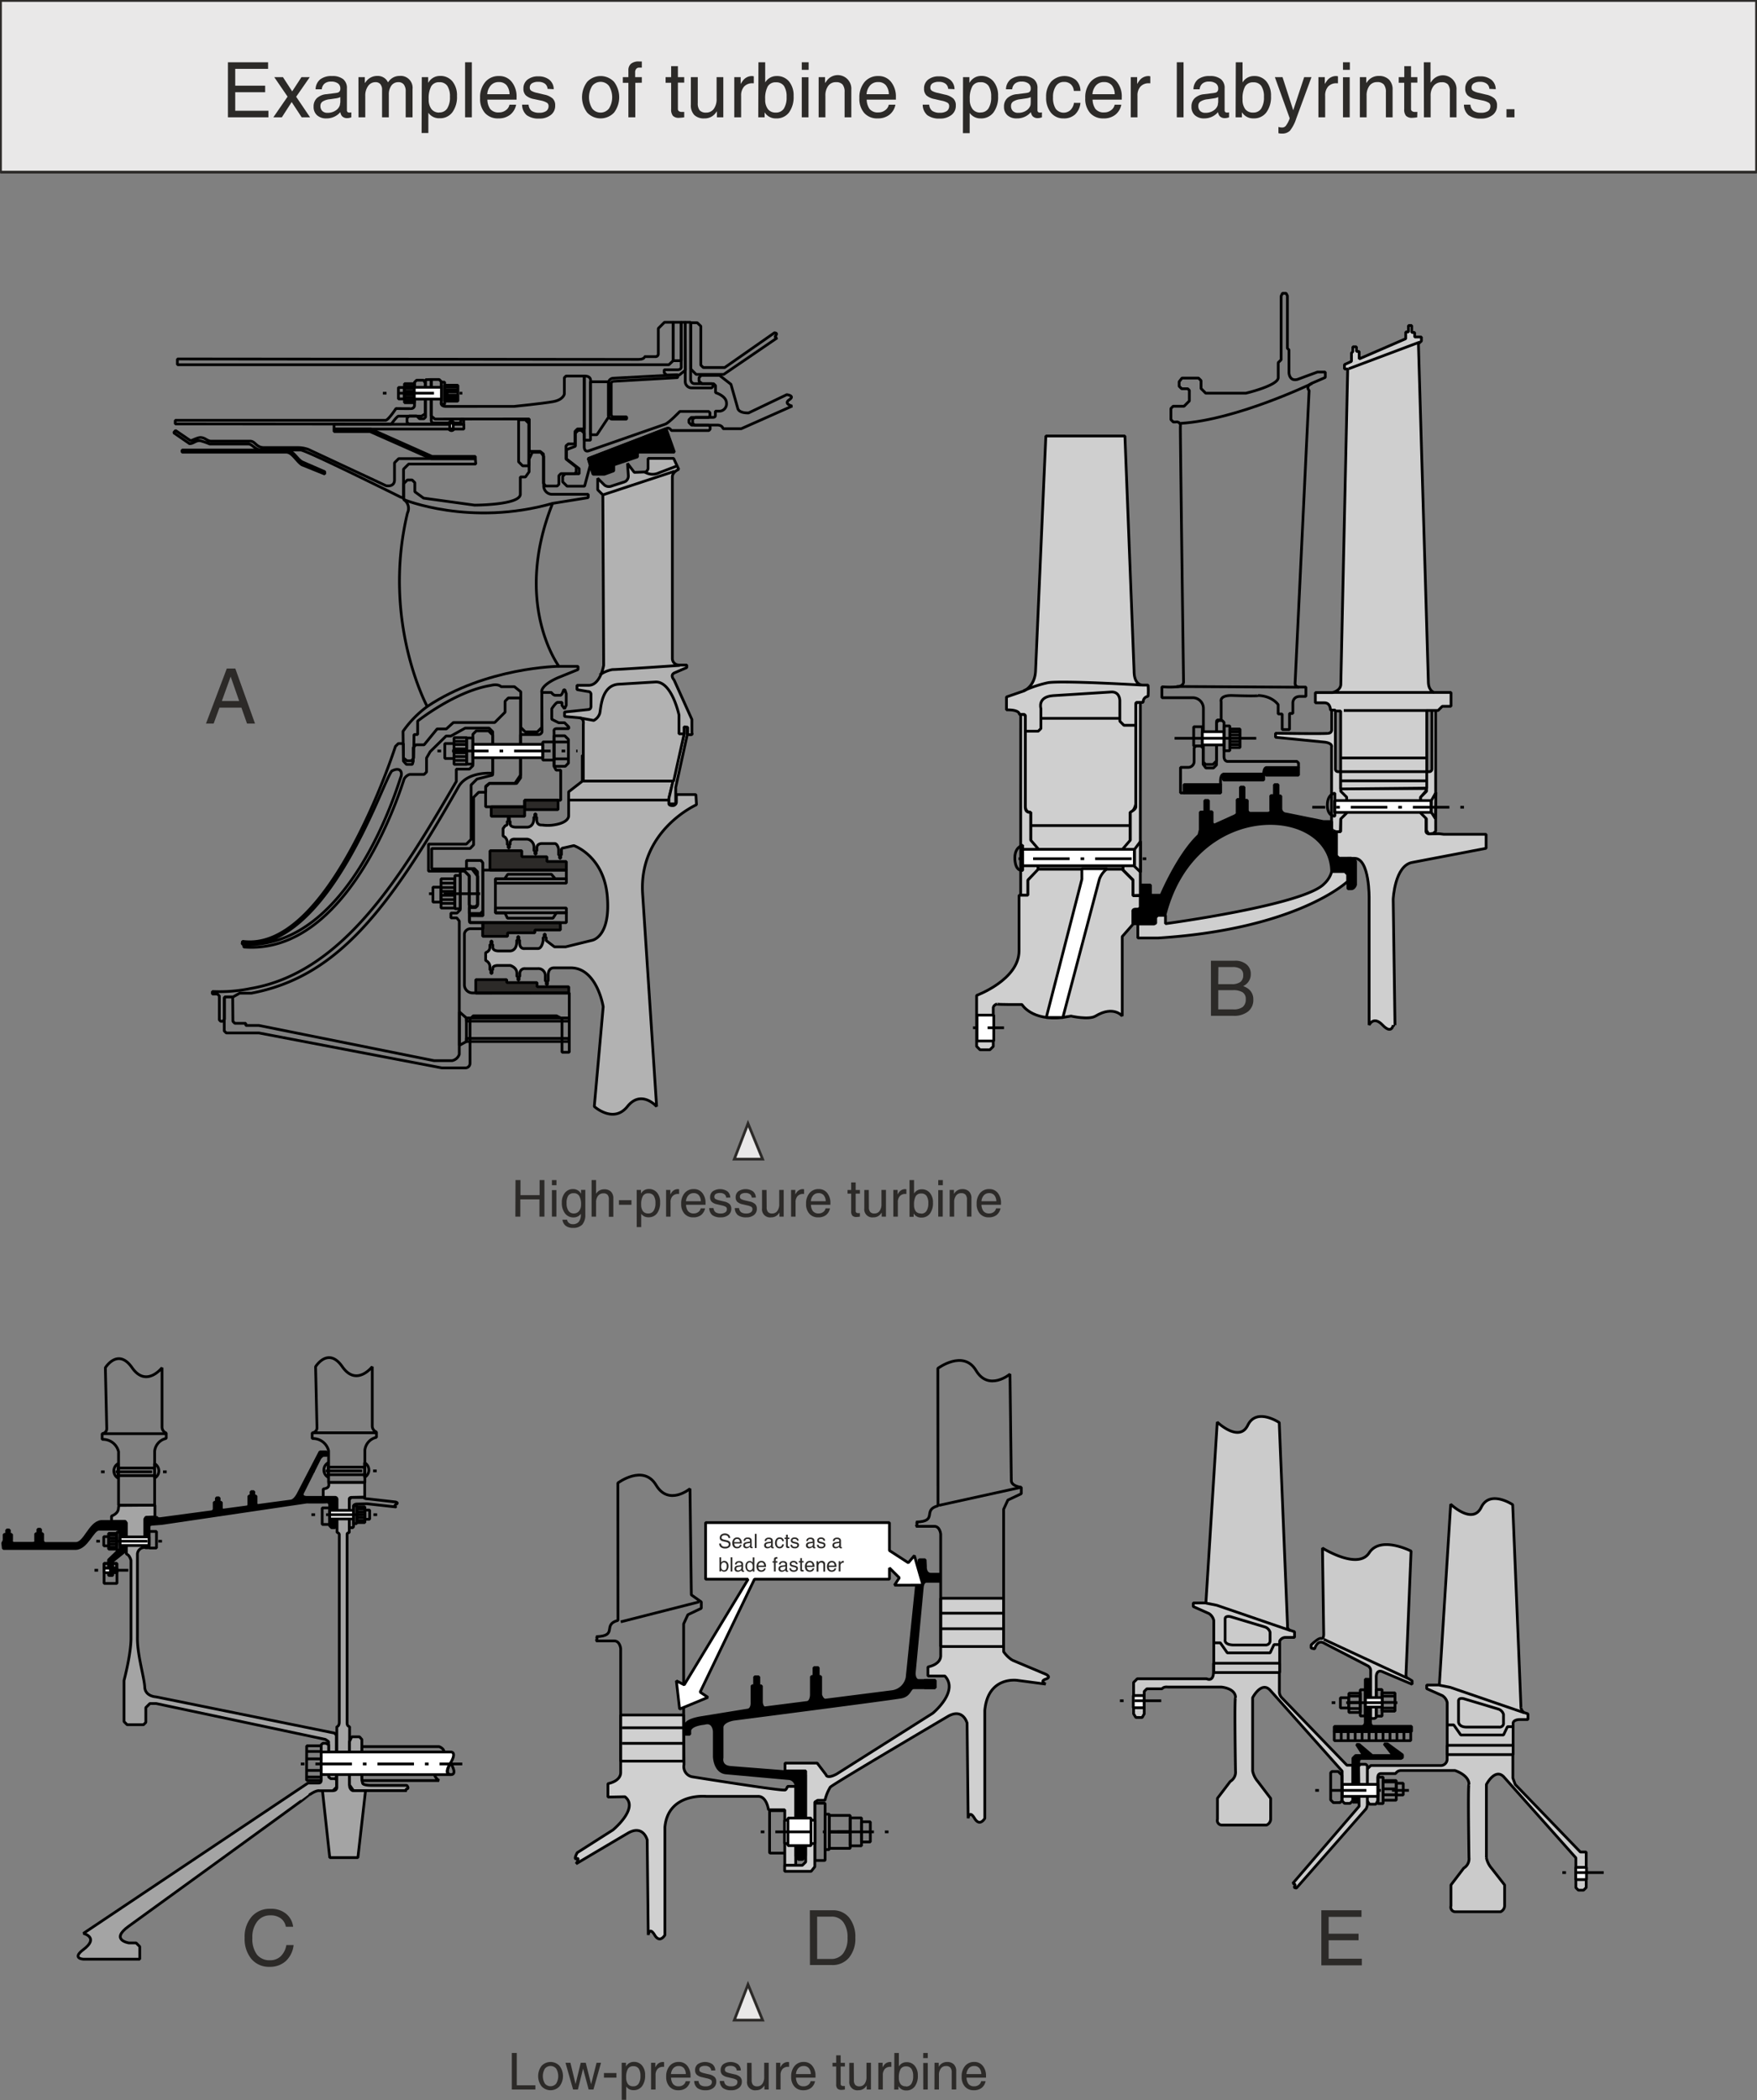 <svg id="Ebene_2" data-name="Ebene 2" xmlns="http://www.w3.org/2000/svg" width="169.77mm" height="202.85mm" viewBox="0 0 481.25 575.02">
  <rect x="0" y="0" width="481.25" height="575.02" fill="#808080" stroke="none"/>
  <defs>
    <style>
      .cls-1 {
        fill: #b2b2b2;
      }

      .cls-1, .cls-10, .cls-11, .cls-13, .cls-2, .cls-3, .cls-4, .cls-5, .cls-6, .cls-7, .cls-8, .cls-9 {
        stroke: #000;
      }

      .cls-1, .cls-10, .cls-11, .cls-13, .cls-14, .cls-2, .cls-3, .cls-4, .cls-5, .cls-6, .cls-7, .cls-8, .cls-9 {
        stroke-miterlimit: 1;
      }

      .cls-1, .cls-10, .cls-11, .cls-13, .cls-14, .cls-15, .cls-2, .cls-3, .cls-4, .cls-5, .cls-6, .cls-7, .cls-8, .cls-9 {
        stroke-width: 0.75px;
      }

      .cls-12, .cls-2 {
        fill: #2c2a28;
      }

      .cls-3, .cls-5 {
        fill: none;
      }

      .cls-4 {
        fill: #fff;
      }

      .cls-5 {
        stroke-dasharray: 1 3 10 3;
      }

      .cls-7 {
        fill: #cbcbcb;
      }

      .cls-8 {
        fill: #cfcfcf;
      }

      .cls-9 {
        fill: #8a8a8a;
      }

      .cls-10 {
        fill: #d0d0d0;
      }

      .cls-11, .cls-14, .cls-15 {
        fill: #e9e8e8;
      }

      .cls-13 {
        fill: #a4a4a4;
      }

      .cls-14, .cls-15 {
        stroke: #2c2a28;
      }
    </style>
  </defs>
  <title>turbine-spacer-labyrinth-seals</title>
  <g>
    <path class="cls-1" d="M248.65,274.22s-15.81,7-14.76,24.29l3.84,58.34s-4.19-4.76-8,0-9.07,0-9.07,0l2.44-27.31s-1.63-10.46-8.69-10.66H209.6c-.93,0-1.57.64-1.56,2v1.63h-.2v.95h-.33v-.95h-.27v-1.63a1.92,1.92,0,0,0-2.11-1.79l-3.38,0a1.34,1.34,0,0,0-1.5,1.3v.9h-.19v.94h-.33v-.94h-.27v-.92c0-1.64-1.82-2.14-1.82-2.14l-3.44,0s-1.34,0-1.34.76v.47h-.2v.95h-.33v-.95h-.26v-.94a1.87,1.87,0,0,0-1.17-1.65v-2.17a1.52,1.52,0,0,0,1.17-1.44v-.76h.26v-.94h.33v.94h.2v.76c0,1.08,1.63,1,1.63,1h3.15s1.67.05,1.78-2.38v-.61h.26v-.95H200v.95h.2v.7c0,1.92,1.43,1.63,1.43,1.63l3.59,0c1.15,0,1.43-2.19,1.43-2.19v-.87h.28v-.89h.31v.87h.24v.89l2.26,1.72h3.08l7.23-1.78s5.11-.82,4.18-12-9.18-13.94-9.18-13.94l-2.82.64s-.57,0-.57.52V288h-.2v.88h-.32V288h-.26v-1.5c0-.52-.42-1.66-1.09-1.66l-3.38,0s-1.46-.11-1.48,1.2v.83h-.2v.87h-.33v-.87h-.26V286a2.24,2.24,0,0,0-1.81-2.36l-3.4,0s-1.32-.2-1.32,1.09v.43h-.2v.87h-.33v-.87h-.26v-.87a2.25,2.25,0,0,0-.57-1.15l-.58-.38v-2l.58-.81s.57,0,.57-.52v-.7h.26v-.87h.33v.87h.2v.7c0,1,1.61.94,1.61.94h3.11s1.66,0,1.77-2.2v-.57h.26v-.87h.33v.87h.19v.65c0,1.77,1.42,1.51,1.42,1.51a11.16,11.16,0,0,0,3.55-.05c3.92-.66,3.79-2.42,3.79-2.42v-6.61l3.74-2.9v-7.09H244l-2.9,11.74V274s0,.46,1,.46a1,1,0,0,0,1.05-.93v-2.09h5.34Z" transform="translate(-57.88 -53.88)"/>
    <polygon class="cls-2" points="132.2 252.6 132.2 256.37 139.03 256.37 139.03 255.41 146.5 255.41 146.5 254.63 153.5 254.63 153.47 252.66 132.2 252.6"/>
    <polygon class="cls-2" points="130.31 271.92 130.31 268.23 138.8 268.23 138.8 269.04 147.1 269.04 147.1 270.18 155.79 270.18 155.79 271.89 130.31 271.92"/>
    <rect class="cls-2" x="143.71" y="219.07" width="9.15" height="2.61"/>
    <rect class="cls-2" x="134.55" y="220.9" width="9.15" height="2.62"/>
    <polygon class="cls-2" points="134.21 238.24 134.21 232.93 142.92 232.93 142.92 234.58 149.81 234.58 149.81 235.89 155.12 235.89 155.12 238.24 134.21 238.24"/>
    <polygon class="cls-3" points="132.29 238.24 155.12 238.24 155.12 240.6 152.07 240.6 151.03 239.38 139.09 239.38 138.22 240.6 135.69 240.6 135.69 249.97 138.3 249.97 139 251.41 151.46 251.41 152.42 249.92 155.13 249.92 155.13 252.63 128.63 252.63 128.63 250.71 132.29 250.74 132.29 238.24"/>
    <rect class="cls-3" x="135.69" y="240.64" width="19.44" height="1.18"/>
    <rect class="cls-3" x="135.69" y="248.62" width="19.44" height="1.31"/>
    <path class="cls-3" d="M183.68,306.07v36.49a2.61,2.61,0,0,1-2,1.74h-4.88l-48-9.64h-3.6v-.59h-3l-.52-.52-.06-6.68h-2l-.31.3v9l.55.54h8.94l50.09,9.57h6.51a1.25,1.25,0,0,0,1.22-1.22V332.91l.9-.9H210.3l1.51.79V342h2V325.76H187.29a2.25,2.25,0,0,1-2.21-2.15V309.55a1.7,1.7,0,0,1,1.63-1.38h3.49v-1.69h-3.48l-.29-.44V293.75L185,292.29l-1.06,0,0,10.71-.88.88h-1.68v1.33H183Z" transform="translate(-57.88 -53.88)"/>
    <path class="cls-3" d="M121.68,326.87l1.84-1.05h3.22c23.24-4.41,37.3-22.31,56.71-56.48,2.52-4.43,9.41-3.72,9.41-3.72V255.16L191.7,254h-3.37l-.93.93v8.6l-.93.93h-3.6v3.37c-14.8,25.38-30.8,52.39-56.37,56.71a42.06,42.06,0,0,1-10.46.82v.69h1.4l.52.53v6.56l.38.38h.49l.54-.54v-6.11Z" transform="translate(-57.88 -53.88)"/>
    <line class="cls-3" x1="155.68" y1="219.07" x2="182.87" y2="219.07"/>
    <polygon class="cls-1" points="187.4 199.08 187.4 200.94 183.22 218.6 183.22 220.11 185.08 220.11 185.08 217.56 185.08 215.58 188.22 201.29 188.22 198.96 187.4 199.08"/>
    <path class="cls-1" d="M246.25,254.81a.27.27,0,0,1,0-.23V253l-1-.12v2l-2.85,12.86-24.75,0V252.2s.34-1.7-1.14-1.79l-4-.35v-1.22l6.58-.69c.79-.09.66-1.05.66-1.05v-3a.77.77,0,0,0-.83-.88l-3-.52v-1.18h3.31c3.14-.13,4-5.49,4-5.49L223,189.38l-1.4-1.39v-3.14l1.86,1.86a2,2,0,0,0,2,.23l3.6-1.16a1.76,1.76,0,0,0,.93-1.63l-.23-3.37,1.86,2.44,2.9-.11c.49.14.87-.88.87-.88v-2.84h7l1.4,3s-1.83.7-1.75,2.21v49.62a1.8,1.8,0,0,0,1.86,1.75H246v.69l-3.26,1.4c-1.52.61-.23,2-.23,2l4.88,10.81v3.72s.36.48-.46.47c-.42,0-.59-.13-.66-.24" transform="translate(-57.88 -53.88)"/>
    <line class="cls-3" x1="184.76" y1="129.03" x2="165.09" y2="135.51"/>
    <path class="cls-3" d="M243.16,181.51l-4.8,1.83a4,4,0,0,1-3.89-.23" transform="translate(-57.88 -53.88)"/>
    <path class="cls-3" d="M244.12,236.07s-18,1.22-18.48,1.14a8.7,8.7,0,0,0-3.49,1.48" transform="translate(-57.88 -53.88)"/>
    <path class="cls-3" d="M245.18,254.81h-1.32v-5.14s-1.92-9.15-6.37-9.06l-10.11.61c-4.88.26-4.88,6.71-5.23,8a3.3,3.3,0,0,1-1.65,1.92l-4.06-.74" transform="translate(-57.88 -53.88)"/>
    <path class="cls-3" d="M168.46,190.66V186.3l1-1h1.31l.74.74v2.49l2.39,1.74,13.95,1.92s12.55,0,12.55-3v-4.71h1.4l1-1.4v-3.48l.88-1.88h2.35l.78,1.13V187a2.29,2.29,0,0,0,2.23,2.22H219v.92l-9.76,1.57c-11,27.54,1.74,44.62,1.74,44.62h5.23v.88l-5.57,2.26c-5.06,2.27-4.36,4-4.36,4v9.59l-1.22,1.22h-3.31l-1.22-1.22v-9.76l-1.75-1.4h-3.66s-.7-.87-2.79-.35c-9.76,1.57-20.05,9.77-20.05,9.77V255h-1l-.09,6.4-.61.79h-1.22l-1-.79-.09-7.27a29,29,0,0,1,6.63-6.8s-12.55-23.19-5.41-53A2.89,2.89,0,0,0,168.46,190.66Z" transform="translate(-57.88 -53.88)"/>
    <path class="cls-3" d="M168.46,190.66s18.13,7.5,40.79,1.05" transform="translate(-57.88 -53.88)"/>
    <path class="cls-3" d="M174.91,247.32c16.21-10.81,36.08-11,36.08-11" transform="translate(-57.88 -53.88)"/>
    <path class="cls-3" d="M186.07,291.42" transform="translate(-57.88 -53.88)"/>
    <path class="cls-3" d="M206.29,243.48h2.61s.48.74,1.06.78h1.39c.49,0,.92-1.5.92-1.5h.35l.35,1.05V247l-.46.93-.7-.93v-.81h-1.16c-.5,0-1.63,1.74-1.63,1.74v2.9l1.86.93h1.63l1.16,1.17v.46h-3.26c-1,0-.77.77-.77.77v9.59l.57,1h1.25V273h-9.88v1.79H190.89v-5.39l1-1h7.49l1.09-1.54V255l4.87,0a1,1,0,0,0,1-.7Z" transform="translate(-57.88 -53.88)"/>
    <path class="cls-3" d="M166.19,258.25l.79-.78h1.39v4.79l.83.92h1.61l.26-.85V258.6l.7-.79h2.28l3.56-4.35h2.53l1.92-1.75h11.33l2.83-2.83v-3l.89-.89h3.34V266.1l-1.53,2.26h-7l-1,.79v1.65H189l-1.4,1.4v13l-.95,1H176.13v5.58h11l1.59,2.07v7.65l-.59.63H187l-.61-.5v-8l-1.22-1.22h-9.93v-7.41h10.37l1.31-1.3V268.8l1.61-1.61,4.31-1.09V254.24l-1-1h-6.54l-3.92,2.17h-1.31l-4.36,4.28-1,1.74v3.83l-.65.66h-4a2.7,2.7,0,0,0-1.49,1.26c-.35.87-14.47,48.38-43.93,46v-.69c29.29,1.39,42.45-44.46,43-45.76s0-3-2.44-1.75c-2.61,3.05-17.52,49.34-41,47.42l.09-.78C148.15,314.91,166.19,258.25,166.19,258.25Z" transform="translate(-57.88 -53.88)"/>
    <line class="cls-3" x1="124.38" y1="202.98" x2="127.84" y2="202.98"/>
    <line class="cls-3" x1="124.36" y1="203.85" x2="127.84" y2="203.85"/>
    <line class="cls-3" x1="124.38" y1="205.07" x2="127.84" y2="205.07"/>
    <line class="cls-3" x1="124.38" y1="206.12" x2="127.84" y2="206.12"/>
    <line class="cls-3" x1="124.38" y1="207.16" x2="127.84" y2="207.16"/>
    <line class="cls-3" x1="124.4" y1="208.21" x2="127.84" y2="208.21"/>
    <line class="cls-3" x1="151.81" y1="203.16" x2="155.47" y2="203.16"/>
    <line class="cls-3" x1="151.81" y1="207.78" x2="155.47" y2="207.78"/>
    <rect class="cls-4" x="129.52" y="203.8" width="19.15" height="3.66"/>
    <rect class="cls-3" x="148.67" y="203.15" width="3.09" height="4.97"/>
    <rect class="cls-3" x="127.84" y="202.06" width="1.66" height="7.15"/>
    <rect class="cls-3" x="124.36" y="201.97" width="3.49" height="7.32"/>
    <rect class="cls-3" x="121.83" y="203.58" width="2.53" height="4.1"/>
    <polygon class="cls-3" points="151.75 201.46 154.69 201.46 155.69 202.46 155.69 208.96 154.84 209.81 151.77 209.82 151.75 201.46"/>
    <path class="cls-3" d="M185.65,291.72v-2.24h4l.48.65v13.1c.05.08-.64.77-.64.77h-3.06v-1.62h1.74l.49-.49v-9.32l-.84-.87Z" transform="translate(-57.88 -53.88)"/>
    <rect class="cls-3" x="124.6" y="239.72" width="1.44" height="9.09"/>
    <rect class="cls-3" x="120.8" y="240.61" width="3.73" height="8.02"/>
    <rect class="cls-3" x="118.58" y="242.9" width="2.2" height="4.1"/>
    <line class="cls-3" x1="120.8" y1="241.81" x2="124.55" y2="241.81"/>
    <line class="cls-3" x1="120.8" y1="243.01" x2="124.55" y2="243.01"/>
    <line class="cls-3" x1="120.8" y1="244.06" x2="124.55" y2="244.06"/>
    <line class="cls-3" x1="120.8" y1="245.15" x2="124.55" y2="245.15"/>
    <line class="cls-3" x1="120.8" y1="246.32" x2="124.55" y2="246.32"/>
    <line class="cls-3" x1="120.8" y1="247.35" x2="124.55" y2="247.35"/>
    <line class="cls-5" x1="117.51" y1="244.71" x2="133.62" y2="244.71"/>
    <rect class="cls-3" x="127.76" y="284.31" width="28.07" height="0.87"/>
    <rect class="cls-3" x="127.76" y="278.73" width="28.15" height="0.87"/>
    <polygon class="cls-3" points="125.84 277.07 127.75 278.73 127.75 285.18 125.84 286.22 125.84 277.07"/>
    <polygon class="cls-6" points="162.42 129.85 161.14 125.55 182.44 117.38 184.73 123.81 174.62 123.81 174.62 125.09 168.11 127.29 168.11 128.92 165.56 129.85 162.42 129.85"/>
    <path class="cls-3" d="M252.05,171.76H241.79s-.53-.87-1.16-.63L219,179.43l.55,1.81L218,187H213.2L212,185.82v-1.51l.7-.7h3.83v-1.39l-3.48-2.68V177l2.44-.93v-3.61l.75-.75h.87l.79.78v3.69s-.07,1.53,1.19,1.16l21-7.32c1-.34,4-3.48,4-3.48H252l.34.34v1l-.39.29h-4.73l-.63.64v.76l.72.72H252l.39.4v.7Z" transform="translate(-57.88 -53.88)"/>
    <path class="cls-3" d="M249.35,158.27v-1l.61-.61h5l3.13,2.44,1.83,6.45c.27,1.57,3,1.39,3,1.39l10.46-5s2.35.26.69,1.39.79,1.74.79,1.74l-13.95,6.19h-5s-.08-1-1.61-1h-6.19l-.52-.48v-1.2l.78-.43s4.1,0,4.8,0,.65-.48.65-.48v-1.22h1.31a2,2,0,0,0,1.74-2.18c0-2-3-2.88-3-2.88v-1.92l-.52-.52h-3.14Z" transform="translate(-57.88 -53.88)"/>
    <path class="cls-3" d="M270,145s1,0,.4.69.35.7.35.7l-14.64,10h-7.56l-1.48-1.48V142.24h1.77l1,.95v10.67l.66.65h5.88Z" transform="translate(-57.88 -53.88)"/>
    <path class="cls-3" d="M245.57,142.12h1.48v15.69s.06,1.13,1.12,1.12h4.66l.37.37v.37l-.41.42h-5.54a1.76,1.76,0,0,1-1.68-1.87Z" transform="translate(-57.88 -53.88)"/>
    <path class="cls-3" d="M245.57,142.12h-1.1v12s.23,1-1,1h-3.66v.81l.64.64h3.48l1.69-1.34Z" transform="translate(-57.88 -53.88)"/>
    <rect class="cls-3" x="184.38" y="88.24" width="2.21" height="10.52"/>
    <path class="cls-3" d="M242.26,142.12h-2.38l-1.69,1.69v6.91a.75.75,0,0,1-.81.81h-3s.18.79-1.91.76l-126-.12v1.57H241.1l1.16-1.1Z" transform="translate(-57.88 -53.88)"/>
    <path class="cls-3" d="M243.51,156.49v.78l-17.3,1c-.92,0-.92.57-.92.57v8.46s0,.78.72.71h3.51v.64h-4a1.14,1.14,0,0,1-1-1v-9a1.42,1.42,0,0,1,1.37-1.22Z" transform="translate(-57.88 -53.88)"/>
    <polygon class="cls-3" points="163.49 119.04 161.75 119.04 161.75 104.53 166.72 104.53 166.72 114.16 163.49 119.04"/>
    <path class="cls-3" d="M217.92,174.4V156.84c2.14-.05,1.7,1.57,1.7,1.57v16Z" transform="translate(-57.88 -53.88)"/>
    <path class="cls-3" d="M202.85,168.6v8.55l.3.32h2.68l.9.72v8l.6.77h3.17l.46-.46v-2.38l.56-.56h3.77l.41-.41v-1.4l-2.79-2.18v-3.62l.61-.52h1.86V172l.67-.67h1.87V156.84h-5l-.46.45v4.47s-.23,1.57-3.07,2.09-10.76,1.31-10.76,1.31H179.88c-1.48-.09-1.14-1.13-1.14-1.13v-5.67l-.56-.57H176v10l1,.83Z" transform="translate(-57.88 -53.88)"/>
    <polygon class="cls-3" points="144.84 115.91 143.88 114.95 142.05 114.95 142.05 126.45 143.14 127.54 144.84 127.54 144.84 115.91"/>
    <path class="cls-3" d="M176,157.79v11.29s.05.61.61.61h7.15l.35-.35v-.74h.78V170H169.85l-.48-.48v-1.17l.59-.59H172l.78.77H174l.44-.44V157.84Z" transform="translate(-57.88 -53.88)"/>
    <rect class="cls-3" x="91.5" y="116.17" width="35.56" height="1.31"/>
    <polygon class="cls-3" points="91.5 117.47 101.52 117.47 118.34 124.97 130.2 124.97 130.2 125.58 118.08 125.58 101.34 118.17 91.5 118.17 91.5 117.47"/>
    <rect class="cls-4" x="123.18" y="115.82" width="0.96" height="1.66"/>
    <path class="cls-3" d="M182.27,169.69h-1.52C181.66,168.65,182.27,169.69,182.27,169.69Z" transform="translate(-57.88 -53.88)"/>
    <path class="cls-3" d="M182.27,171.33h-1.52C181.66,172.37,182.27,171.33,182.27,171.33Z" transform="translate(-57.88 -53.88)"/>
    <path class="cls-3" d="M165.06,170s1.57-2.22,2-2.18h6.28l1-.63v-8.47l-.44-.74H172l-.59.58v6.26a.87.87,0,0,1-.92.92c0,.06-4.15,0-4.15,0s-1.86,2.85-2.75,3.22H105.88v1Z" transform="translate(-57.88 -53.88)"/>
    <rect class="cls-3" x="110.78" y="105.05" width="2.75" height="5.21"/>
    <rect class="cls-3" x="120.87" y="104.63" width="0.92" height="6.06"/>
    <rect class="cls-3" x="121.74" y="105.48" width="3.68" height="4.36"/>
    <rect class="cls-4" x="113.48" y="106.04" width="7.43" height="3.23"/>
    <rect class="cls-3" x="109.12" y="106.09" width="1.63" height="3.14"/>
    <line class="cls-5" x1="104.87" y1="107.66" x2="126.64" y2="107.66"/>
    <line class="cls-3" x1="121.76" y1="105.97" x2="125.4" y2="105.97"/>
    <line class="cls-3" x1="121.76" y1="106.71" x2="125.4" y2="106.71"/>
    <line class="cls-3" x1="121.76" y1="107.32" x2="125.4" y2="107.32"/>
    <line class="cls-3" x1="121.76" y1="108.21" x2="125.4" y2="108.21"/>
    <line class="cls-3" x1="121.76" y1="108.78" x2="125.4" y2="108.78"/>
    <line class="cls-3" x1="121.76" y1="109.28" x2="125.4" y2="109.28"/>
    <line class="cls-3" x1="110.82" y1="105.71" x2="113.53" y2="105.71"/>
    <line class="cls-3" x1="110.82" y1="106.4" x2="113.53" y2="106.4"/>
    <line class="cls-3" x1="110.82" y1="107.17" x2="113.53" y2="107.17"/>
    <line class="cls-3" x1="110.82" y1="108.17" x2="113.53" y2="108.17"/>
    <line class="cls-3" x1="110.82" y1="108.95" x2="113.53" y2="108.95"/>
    <line class="cls-3" x1="110.82" y1="109.61" x2="113.53" y2="109.61"/>
    <path class="cls-3" d="M188.07,179.46h-21l-1.13,1.13v4.79c-.09,2-2.35,1.48-2.35,1.48l-21.27-9.93a8.44,8.44,0,0,0-2.94-.5h-9.32c-2.21-.11-2.21-1.86-3.85-1.76H115.56c-1.14-.18-1.44-.91-2.71-1-.93,0-2.17.77-2.79.87l-4.1-2.79-.52.61,4.36,3c1.13,0,1.74-1,3-.79a20.64,20.64,0,0,1,2.53.88h10.63c1,0,1.75,1.56,3.4,1.65h10.9c1.83.18,27.37,12.9,27.37,12.9l.78.26v-7.93l1.4-1.39h18.39Z" transform="translate(-57.88 -53.88)"/>
    <path class="cls-3" d="M107.73,177.11h28.65c1.92.12,2.85,2.5,4.3,3.25l6.16,2.68v.64l-6.33-2.56c-1.45-1-2.62-3.43-4.24-3.43H107.73Z" transform="translate(-57.88 -53.88)"/>
    <line class="cls-5" x1="119.82" y1="205.63" x2="158.18" y2="205.63"/>
    <line class="cls-5" x1="123.66" y1="115.05" x2="123.66" y2="118.69"/>
  </g>
  <g>
    <path class="cls-7" d="M368.38,523.14v-8.6l1-1h19s1.88,1,1.88-1.87v-2.36h18.05v7.66a2.37,2.37,0,0,0,.64,1.75l17.85,18.49h1.6v9.73l-.72.72h-1.51l-.68-.68v-8.17l-19.73-22.16c-2.39-2.55-4.78,2.07-4.78,2.07v20.09a6.45,6.45,0,0,0,1.43,2.87l3.51,4.62V552a1.84,1.84,0,0,1-1.12,1.59H392.47a1.25,1.25,0,0,1-1.12-1.59v-5.74l3.51-4.62a2.94,2.94,0,0,0,1.43-2.87s-.33-20.09,0-20.09c0-2.55-3.84-2.87-3.84-2.87H377.78c-1.27-.16-1.59.48-1.59.48H372l-.71.72v6.13l-.56,1H369Z" transform="translate(-57.88 -53.88)"/>
    <path class="cls-7" d="M432.33,546.91V538.3l1-1h19.05a1.76,1.76,0,0,0,1.88-1.87v-3.62h18v8.92l.64,1.75,17.85,18.5h1.6v9.72l-.72.72H490.2l-.68-.68v-8.17l-19.73-22.16c-2.39-2.55-4.78,2.07-4.78,2.07v20.09a6.4,6.4,0,0,0,1.43,2.87L470,570v5.74a1.87,1.87,0,0,1-1.12,1.6H456.42a1.25,1.25,0,0,1-1.12-1.6V570l3.51-4.62a2.94,2.94,0,0,0,1.43-2.87s-.33-20.09,0-20.09c0-2.55-3.84-3.76-3.84-3.76H441.73a1.73,1.73,0,0,0-1.59.84H436c-.87.1-.72,1.25-.72,1.25v6.14l-.55,1H433Z" transform="translate(-57.88 -53.88)"/>
    <path class="cls-7" d="M417,505.13v-.84s2-2,2.75-1.79.7-1.2.7-1.2l-.34-23.55s9.68,6.1,12.79,1.31,11.48-.48,11.48-.48L443,512.06c-.12,1.32.47,1.32.47,1.32l1.2.72v.95l-7.89-3.34c-2-1-1.94,1.31-1.94,1.31v11c-.12.3-.57.39-.57.39l-.57,0c-.27,0-.39-.36-.39-.36V511.47a1.51,1.51,0,0,0-.72-1.44l-12-6.22c-1.92-1.19-2.63,1.56-2.63,1.56Z" transform="translate(-57.88 -53.88)"/>
    <line class="cls-3" x1="362.59" y1="448.86" x2="385.43" y2="459.47"/>
    <path class="cls-6" d="M431.84,513.65v11.84s0,1-.91,1.1h-7.59V528H444.5v-1.44H434.1c-.84,0-.84-1-.84-1V513.71Z" transform="translate(-57.88 -53.88)"/>
    <rect class="cls-3" x="365.46" y="474.09" width="20.95" height="2.51"/>
    <g>
      <line class="cls-3" x1="367.37" y1="474.18" x2="367.37" y2="476.66"/>
      <line class="cls-3" x1="369.28" y1="474.18" x2="369.28" y2="476.66"/>
      <line class="cls-3" x1="371.19" y1="474.18" x2="371.19" y2="476.66"/>
      <line class="cls-3" x1="373.09" y1="474.18" x2="373.09" y2="476.66"/>
      <line class="cls-3" x1="375" y1="474.18" x2="375" y2="476.66"/>
      <line class="cls-3" x1="376.91" y1="474.18" x2="376.91" y2="476.66"/>
      <line class="cls-3" x1="378.82" y1="474.18" x2="378.82" y2="476.66"/>
      <line class="cls-3" x1="380.72" y1="474.18" x2="380.72" y2="476.66"/>
      <line class="cls-3" x1="382.63" y1="474.18" x2="382.63" y2="476.66"/>
      <line class="cls-3" x1="384.54" y1="474.18" x2="384.54" y2="476.66"/>
    </g>
    <path class="cls-6" d="M428.45,547.34V535.29l.73-.73h1.51s.54-.2.36-.5l-1.61-2.54h.71l3.59,3.05h5.14s.57-.09.21-.54L437,531.37h.92l4.1,3v.75l-.42.24H430.87a.75.75,0,0,0-.82.73v11.23Z" transform="translate(-57.88 -53.88)"/>
    <path class="cls-7" d="M430,537.47l.51-.51H432l.4.41v10.86l-.28.84-19.13,21.76s-.9.06-.48-.54-.54-.71-.54-.71l18.17-21.11Z" transform="translate(-57.88 -53.88)"/>
    <rect class="cls-4" x="367.67" y="488.57" width="9.75" height="3.29"/>
    <polygon class="cls-3" points="365.22 493.58 364.48 492.83 364.48 485.39 364.82 485.05 366.54 485.05 367.55 486.06 367.55 493.06 367.05 493.56 365.22 493.58"/>
    <rect class="cls-3" x="377.42" y="486.6" width="1.43" height="7.23"/>
    <rect class="cls-3" x="378.85" y="487.53" width="3.59" height="5.38"/>
    <rect class="cls-3" x="382.44" y="488.26" width="1.91" height="3.23"/>
    <line class="cls-3" x1="378.79" y1="487.9" x2="382.38" y2="487.9"/>
    <line class="cls-3" x1="378.79" y1="489.81" x2="382.38" y2="489.81"/>
    <line class="cls-3" x1="378.79" y1="491.43" x2="382.38" y2="491.43"/>
    <line class="cls-5" x1="360.26" y1="490.22" x2="385.91" y2="490.22"/>
    <rect class="cls-3" x="367.14" y="464.85" width="2.27" height="2.81"/>
    <rect class="cls-3" x="369.47" y="463.62" width="3.11" height="5.26"/>
    <rect class="cls-3" x="372.58" y="462.67" width="1.37" height="7.17"/>
    <rect class="cls-3" x="377" y="462.61" width="1.55" height="7.29"/>
    <rect class="cls-3" x="378.56" y="463.51" width="3.53" height="5.02"/>
    <line class="cls-3" x1="378.56" y1="464.41" x2="381.96" y2="464.41"/>
    <line class="cls-3" x1="369.47" y1="464.41" x2="372.4" y2="464.41"/>
    <line class="cls-3" x1="369.47" y1="466.14" x2="372.4" y2="466.14"/>
    <line class="cls-3" x1="369.47" y1="467.81" x2="372.4" y2="467.81"/>
    <line class="cls-3" x1="378.56" y1="466.14" x2="381.96" y2="466.14"/>
    <line class="cls-3" x1="378.56" y1="467.69" x2="381.96" y2="467.69"/>
    <rect class="cls-4" x="310.42" y="464.25" width="2.95" height="3.35"/>
    <line class="cls-5" x1="306.75" y1="465.68" x2="318.07" y2="465.68"/>
    <rect class="cls-4" x="431.6" y="511.3" width="2.95" height="3.35"/>
    <line class="cls-5" x1="427.94" y1="512.73" x2="439.26" y2="512.73"/>
    <path class="cls-7" d="M472.33,534.3H454.28V520.08a3,3,0,0,0-1.32-1.92l-4.3-1.91v-1h3.46l3.11-49.5s6,5.74,8.37.84,8.61-.72,8.61-.72,2.3,55.76,2.27,55.6a2,2,0,0,0,.84,1.32l1.08.35v1.56H474c-1.72.12-1.67,1-1.67,1Z" transform="translate(-57.88 -53.88)"/>
    <polyline class="cls-7" points="394.25 461.42 397.24 462.01 417.44 468.95"/>
    <polyline class="cls-3" points="396.4 472.3 398.19 472.3 400.11 475.05 411.82 475.05 412.9 472.78 414.49 472.78"/>
    <path class="cls-3" d="M457.38,525.34V519.6c0-1,1.44-.6,1.44-.6l9.56,2.87a2.18,2.18,0,0,1,1.32,1.43v2.28a1.06,1.06,0,0,1-1.2,1.19h-9C457.37,526.73,457.38,525.34,457.38,525.34Z" transform="translate(-57.88 -53.88)"/>
    <path class="cls-7" d="M408.39,511.83H390.34V497.6a3,3,0,0,0-1.32-1.92l-4.3-1.91v-1h3.46l3.11-49.5s6,5.74,8.37.84,8.61-.72,8.61-.72l2.27,55.6a1.13,1.13,0,0,0,.84,1.32l1.08.35v1.56h-2.39a1.77,1.77,0,0,0-1.68,1Z" transform="translate(-57.88 -53.88)"/>
    <polyline class="cls-7" points="330.31 438.94 333.3 439.54 353.51 446.47"/>
    <path class="cls-3" d="M393.45,502.86v-5.74c0-.92,1.43-.6,1.43-.6l9.57,2.87a2.18,2.18,0,0,1,1.31,1.43v2.28a1.15,1.15,0,0,1-1.19,1.19h-9C393.09,504.17,393.45,502.86,393.45,502.86Z" transform="translate(-57.88 -53.88)"/>
    <polyline class="cls-3" points="332.46 449.82 334.25 449.82 336.17 452.57 347.89 452.57 348.96 450.3 350.64 450.3"/>
    <line class="cls-7" x1="332.46" y1="455.4" x2="350.52" y2="455.4"/>
    <line class="cls-7" x1="396.4" y1="477.88" x2="414.46" y2="477.88"/>
    <rect class="cls-4" x="374" y="464.81" width="4.57" height="2.59"/>
    <line class="cls-5" x1="364.75" y1="466.2" x2="384.12" y2="466.2"/>
  </g>
  <g>
    <line class="cls-3" x1="382.1" y1="280.67" x2="381.61" y2="280.67"/>
    <path class="cls-8" d="M439.48,334.55s-.39,2.65-2.9,0-3.69,0-3.69,0V299.9s.19-11-4-11h-4.23l-.74-.74V281.6h1.18V269.79h23.4v.6l-1.5,1.78v4.21l1.48,1.48v3.35s-.27,1,1,1l2.56-.05,1.28.15h11.61v3.84L444.79,290c-4.92.78-5.31,10.13-5.31,10.13l.49,34.45" transform="translate(-57.88 -53.88)"/>
    <path class="cls-8" d="M423.05,281.3l.72.29H425l.11-3.48,1.63-1.63v-4.33l-1.63-1.62v-5.36h-.74a.72.72,0,0,1-.73-.74V248.19h-1v5.46a.93.93,0,0,1-1,1c-.12.22-14.39,0-14.39,0v1.11l13.58,1.33c2.17.34,1.77,1.33,1.77,1.33v22.43l.37.37" transform="translate(-57.88 -53.88)"/>
    <path class="cls-8" d="M451.12,281.48l-.67.59-1.25.15-.62-1v-3.15L447,276.48v-4.33l1.62-1.62v-5.36h.74a.72.72,0,0,0,.74-.74V248.19h1Z" transform="translate(-57.88 -53.88)"/>
    <path class="cls-8" d="M448.68,269.67V248.41h3.1l1.15-1.14h2.39v-3.8h-4.65s-1.4-.37-1.55-2.59L446.39,148l.82-.74v-1.11h-1.85v-1.25h-.81V143h-.89v1.77h-.74v1.85l-12.76,5.53V150.1h-.74v-1.26h-1v1.33l-.37.37v2.29l-1.92.88v1.19h.89L425.14,241c.14,2-2.29,2.51-2.29,2.51h-4.69l0,2.8h2.5c1.7,0,1.63,2,1.63,2h1.33v.25h1.47v21.34Z" transform="translate(-57.88 -53.88)"/>
    <line class="cls-8" x1="390.81" y1="194.54" x2="368.07" y2="194.54"/>
    <line class="cls-8" x1="392.8" y1="189.59" x2="364.97" y2="189.59"/>
    <line class="cls-8" x1="390.73" y1="207.53" x2="367.34" y2="207.53"/>
    <line class="cls-3" x1="390.71" y1="211.29" x2="367.26" y2="211.29"/>
    <line class="cls-3" x1="390.73" y1="213.8" x2="367.34" y2="213.8"/>
    <rect class="cls-4" x="365.56" y="219.19" width="26.42" height="3.25"/>
    <path class="cls-3" d="M423.51,271.07v6.27s-2.06.15-2.06-3S423.51,271.07,423.51,271.07Z" transform="translate(-57.88 -53.88)"/>
    <polygon class="cls-3" points="393.32 216.97 392.06 219.19 392.06 222.44 393.13 224.1 393.32 216.97"/>
    <line class="cls-5" x1="400.99" y1="221.03" x2="359.44" y2="221.03"/>
    <line class="cls-3" x1="388.79" y1="93.69" x2="369.4" y2="100.97"/>
    <path class="cls-8" d="M369,246.26v27.62s-.4,2.23-1.6,2.43v10.15H340.2l0-10.21s-1.47.29-1.47-1.77V250a.4.4,0,0,0-.46-.46l-1.17,0c0-1.48-3.54-1.29-3.54-1.29v-3.54l4.72-1.63s3.1-1.18,3.25-5.61l2.81-64.21H366l2.51,64.36c0,4,2.36,3.84,2.36,3.84h1.47a21.38,21.38,0,0,1,0,3.1,1.45,1.45,0,0,0-1.32,1.62Z" transform="translate(-57.88 -53.88)"/>
    <path class="cls-8" d="M370.44,241.45s-21.65-1.28-25.53-.64a32.61,32.61,0,0,0-6.65,2.21" transform="translate(-57.88 -53.88)"/>
    <path class="cls-8" d="M369.12,252.47h-3.4l-1.11-1.11v-5.68s0-2.44-2.32-2.33l-15.91,1c-4.43.3-3.39,3.54-3.39,3.54v5.47l-.74.73h-3.44" transform="translate(-57.88 -53.88)"/>
    <line class="cls-8" x1="306.57" y1="196.68" x2="285.41" y2="196.68"/>
    <line class="cls-3" x1="309.84" y1="226.05" x2="282.46" y2="226.05"/>
    <path class="cls-8" d="M337.45,299l2,.08v-4.28l2.74-2.73v-5.84l-2-2.32v-7.64s-1.44.41-1.49-1.38V250l-.24-.48h-1Z" transform="translate(-57.88 -53.88)"/>
    <path class="cls-8" d="M370.22,299l-2,.08v-4.28l-2.73-2.73v-5.84l2-2.32v-7.64s1.43-.71,1.5-1.38V246.71l.24-.48h1Z" transform="translate(-57.88 -53.88)"/>
    <rect class="cls-4" x="280.09" y="232.55" width="30.63" height="4.5"/>
    <path class="cls-3" d="M338,285.31v6.87s-1.92.52-2.14-2.95S338,285.31,338,285.31Z" transform="translate(-57.88 -53.88)"/>
    <polygon class="cls-3" points="312.42 230.33 312.42 238.82 310.76 237.23 310.76 232.55 312.42 230.33"/>
    <line class="cls-5" x1="313.97" y1="235.13" x2="276.62" y2="235.13"/>
    <path class="cls-8" d="M342.25,291.88H365.2l3,3v4.25h2v3.24l-.51.45h-.82c-.88,0-.7.7-.7.7V307l-2.91,3.32v21.77s-2.33-3-7.31,0c-1.84,1.11-6.72,0-6.72,0l-2.21.37c-8.64,1-11.22-3.54-11.22-3.54s-7,.07-6.86-.15c-1,.37-1,1-1,1v10.63l-.93.92h-2.69l-.94-.94V326.43S337,322.15,337,314.25V299h2.43v-4.13Z" transform="translate(-57.88 -53.88)"/>
    <rect class="cls-4" x="267.62" y="277.94" width="4.58" height="7.09"/>
    <line class="cls-5" x1="266.51" y1="281.41" x2="275" y2="281.41"/>
    <path class="cls-4" d="M361.14,291.74h-6.93v2.88l-9.75,37.86H349l10-37.86A6.35,6.35,0,0,1,361.14,291.74Z" transform="translate(-57.88 -53.88)"/>
    <path class="cls-6" d="M423.88,281.6l-1.25.1v-2.88h-2.29l-10.19-2.07a1.5,1.5,0,0,1-1.44-1.44v-3.5h-.77v-3.1h-1v3h-1v3.84s.37,1-1,1h-4.69a1,1,0,0,1-.72-.72V273h-.9v-3.62h-1v3.4h-.89v3.54s.23.52-.81,1l-5.3,2.4c-.31.19-.75-.48-.75-.48v-3.1h-1v-3.1h-1v3.18h-1.25v4.87l-.37,1.47C380.56,287.9,375.91,299,375.91,299H373v-2.8H370.3v6.12s.14.59-.45.59h-1.1l-.45.63v3.28h5.17l.85-.85v-1.43h2.62c8.12-32.48,45.69-30.27,45.69-11.89h4l.45.44v4.14h1c.81-.08,1.1-1.11,1.1-1.11v-6.42l-1.22-.85s-3.28.06-3.28,0c-1,0-.81-.92-.81-.92Z" transform="translate(-57.88 -53.88)"/>
    <path class="cls-8" d="M427,295.21v-1.92l-.77-.78h-3.58a7.28,7.28,0,0,1-2.07,3.36c-5.54,5.83-43.47,10.92-43.47,10.92v-2.28H375l-.56.55v1.59l-.49.24h-4.41v3.82h5.6C413.4,308.27,427,295.21,427,295.21Z" transform="translate(-57.88 -53.88)"/>
    <path class="cls-9" d="M413.55,264.06V262.8l-.44-.44H394.43c-1.33.15-1.29-1.29-1.29-1.29v-9.41l-.5-.5-1,0-.56.56v11.62l-.83.82h-2.08l-.75-1v-4.43l-.58-.58h-1.4l-.48.48v3.79a1.63,1.63,0,0,1-1.57,1.57h-2.16v7h1v-2.29h10s-.37-2.73.88-2.88H404s0-1.77.81-1.77Z" transform="translate(-57.88 -53.88)"/>
    <rect class="cls-6" x="324.31" y="214.83" width="10.04" height="2.29"/>
    <rect class="cls-6" x="335.08" y="211.95" width="11.07" height="1.62"/>
    <rect class="cls-6" x="346.74" y="210.18" width="8.93" height="2.07"/>
    <rect class="cls-3" x="326.96" y="198.98" width="2.36" height="5.28"/>
    <rect class="cls-3" x="335.3" y="198.76" width="1.55" height="6.79"/>
    <rect class="cls-3" x="336.85" y="199.61" width="2.8" height="5.09"/>
    <line class="cls-3" x1="339.66" y1="200.37" x2="336.85" y2="200.37"/>
    <line class="cls-3" x1="339.66" y1="201.25" x2="336.85" y2="201.25"/>
    <line class="cls-3" x1="339.66" y1="202.17" x2="336.85" y2="202.17"/>
    <line class="cls-3" x1="339.66" y1="203.02" x2="336.85" y2="203.02"/>
    <line class="cls-3" x1="339.66" y1="203.87" x2="336.85" y2="203.87"/>
    <path class="cls-3" d="M380.43,241.92a28,28,0,0,1-4.3,0v3h8.37a2.93,2.93,0,0,1,3,2.88v14.76l.62.63h2l1-1V251.25l.24-.24h1v-5s-.6-1.75,2.95-1.7c0,0,7.2.25,7.2,0,3.93.15,5.46,2.51,5.46,2.51v2.55h1.11v4.28h2v-4.43H412v-2.95s0-1.71,2-1.71h1.58V242H413.7a1,1,0,0,1-1.09-1l3.84-80.2s-1.13-1.08.79-2l3.64-1.57v-1.48h-2.16l-5.42,2c-2.26.64-2.36-1.77-2.36-1.77v-6.3l-.44-.44V134.87l-.35-.68h-1l-.37.78v17.42l-.79.78v4.14c-.05,2.16-8.86,4.23-8.86,4.23h-11l-1.28-1.28v-2.17l-.69-.69h-4.53l-.78,1v1.23l.69.69h1.67l.44.44v2.9l-1.45,1.45h-3l-.6.61v3.06l.65.65h.74a1,1,0,0,1,1.2,1.2c-.07.32.87,70,.87,70S382.11,241.69,380.43,241.92Z" transform="translate(-57.88 -53.88)"/>
    <line class="cls-3" x1="355.82" y1="188.16" x2="322.26" y2="187.97"/>
    <path class="cls-3" d="M417.24,158.88s-20.67,10-36,10.92" transform="translate(-57.88 -53.88)"/>
    <rect class="cls-4" x="329.32" y="200.34" width="5.9" height="3.62"/>
    <line class="cls-3" x1="344.09" y1="202.15" x2="321.72" y2="202.15"/>
  </g>
  <g>
    <rect class="cls-3" x="210.79" y="495.77" width="4.26" height="11.62" rx="0.22" ry="0.22"/>
    <rect class="cls-3" x="223.19" y="493.73" width="2.81" height="15.69" rx="0.22" ry="0.22"/>
    <rect class="cls-3" x="225.99" y="496.74" width="1.16" height="9.68"/>
    <rect class="cls-3" x="227.17" y="497.08" width="5.7" height="9.01"/>
    <rect class="cls-3" x="232.87" y="497.75" width="3.1" height="7.65"/>
    <rect class="cls-3" x="235.97" y="498.82" width="2.42" height="5.52"/>
    <line class="cls-3" x1="227.25" y1="501.58" x2="232.77" y2="501.58"/>
    <line class="cls-3" x1="227.25" y1="501.58" x2="232.77" y2="501.58"/>
    <line class="cls-3" x1="227.25" y1="501.58" x2="232.77" y2="501.58"/>
    <path class="cls-10" d="M215.69,564.2c7.43-4.42,14.33-8.48,14.33-8.48,4.07-2.23,5.13,1.93,5.13,1.93l.29,26.05s.3-2.42,1.75,0,2.81,0,2.81,0V554.17c.87-9.5,11.33-8.43,11.33-8.43h14.14c2.42-.1,2.9,3.68,2.9,3.68h4.46v15.21h3V543H273.6s-.38,1.16-.87,1c-1.45.19-25.08-3.59-25.08-3.59a2.83,2.83,0,0,1-2.42-3.39l-.1-13.56H227.89v15.6c.1,2.61-3.49,3.19-3.49,3.19v3.68l4.65-.09c4,3.1-3.29,9.1-3.29,9.1L216,561.15s-1.13,2-.17,1.64S215.69,564.2,215.69,564.2Z" transform="translate(-57.88 -53.88)"/>
    <rect class="cls-11" x="253.22" y="460.07" width="2.91" height="2.03"/>
    <line class="cls-3" x1="170.02" y1="444.07" x2="191.52" y2="438.6"/>
    <path class="cls-10" d="M332.78,506.13V491.5H315.54v15.6c.1,2.61-3.49,3.19-3.49,3.19l0,2.49h4.62c4,4.19-3.29,10.19-3.29,10.19l-26.34,16.66c-2.72,1.45-2.91.19-2.91.19l-2.42-3.19h-8.81v2.13h5.66v24.94l-.92.92h-4.84v1.64h7.26l1-1.26V547.29l.78-.48h2a12.37,12.37,0,0,1,1.45-3.59c.78-.87,32.35-19.46,32.35-19.46,4.07-2.23,5.13,1.93,5.13,1.93l.29,26.06s.29-2.43,1.75,0,2.81,0,2.81,0V522.21c.87-9.5,8.91-8.24,8.91-8.24L344.3,515s-1.74-.78,0-1.36,0-1.35,0-1.35l-9.13-3.84A8.22,8.22,0,0,1,332.78,506.13Z" transform="translate(-57.88 -53.88)"/>
    <path class="cls-6" d="M311.67,486.86h3.68v-1.94h-2.52c-1.65-.1-1.46-2.13-1.46-2.13l-.09-1.84h-1.65l-3.29,32.25a4.8,4.8,0,0,1-4.17,3.87l-18.23,2.32c-.91-.06-1.27-1.48-1.27-1.48v-5H282v-2.45h-1.17v2.45h-.71v5s0,2.07-1.29,2.13l-11.39,1.45c-.9,0-1-1.51-1-1.51v-4.51h-.71V513h-1.17v2.45h-.71V520s.15,1.91-1.16,2.11l-12.29,2c-5.23.77-4.75,2.32-4.75,2.32v2.32h1.17v-1s-.1-1.55,4-2c2.61-.77,2.71,2.23,2.71,2.23v6.88s.1,4.06,3.1,4.45l17.14,1.55a2.16,2.16,0,0,1,2.13,2.23v19l.68.92h1.16l.78-1.07V539.83l-.88-.87h-4.94l-14.81-1.16c-2.81-.29-2.23-2.62-2.23-2.62v-8.33s-.19-1.54,3.1-2.22c0,0,43.58-5.62,46-6.1s2.23-2.52,3.39-2.52H314v-2h-4.36c-1.35.1-1.35-1.93-1.35-1.93l2.22-23.63S310.6,486.86,311.67,486.86Z" transform="translate(-57.88 -53.88)"/>
    <rect class="cls-4" x="214.91" y="498.38" width="8.28" height="6.39"/>
    <rect class="cls-4" x="215.83" y="497.8" width="6.3" height="7.55"/>
    <line class="cls-5" x1="208.37" y1="501.58" x2="243.81" y2="501.58"/>
    <path class="cls-3" d="M227.12,459.93s7-5.23,10.46.58,9.29,1,9.29,1l.37,29.06,2.73,1.93v1.75L246.29,496l-1.16,2.52v37.58H227.89V505.31s-.19-2.13-1.74-2.13h-5s.58-.78,0-1.17c6.2-.19,1.55-3.29,6-4.45Z" transform="translate(-57.88 -53.88)"/>
    <path class="cls-3" d="M314.76,428.55s7-5.23,10.46.58,9.3,1,9.3,1l.36,29.06c-.07,1.64,2.74,1.93,2.74,1.93v1.75l-3.68,1.74-1.16,2.52v37.58H315.54V473.93s-.19-2.13-1.74-2.13h-5s.58-.78,0-1.17c6.2-.19,1.55-3.29,6-4.45Z" transform="translate(-57.88 -53.88)"/>
    <line class="cls-3" x1="257.18" y1="412.18" x2="279.75" y2="407.22"/>
    <line class="cls-3" x1="257.95" y1="441.7" x2="274.61" y2="441.7"/>
    <line class="cls-3" x1="257.95" y1="445.96" x2="274.61" y2="445.96"/>
    <line class="cls-3" x1="170.4" y1="473.08" x2="187.06" y2="473.08"/>
    <line class="cls-3" x1="170.4" y1="477.34" x2="187.06" y2="477.34"/>
    <polygon class="cls-4" points="252.79 434.01 250.45 425.93 248.79 427.9 243.62 424.55 243.62 416.9 193.26 416.9 193.26 432.4 204.92 432.4 187.41 461.32 185.26 460.22 186.15 467.96 193.91 464.75 191.77 463.31 206.65 432.4 243.62 432.4 243.62 429.31 246.33 432.01 245 434.03 252.79 434.01"/>
    <g>
      <g>
        <path class="cls-12" d="M257.41,475a.79.79,0,0,0-.29-.57,1.11,1.11,0,0,0-.69-.2,1.18,1.18,0,0,0-.68.17.61.61,0,0,0-.23.51.36.36,0,0,0,.16.33,1.67,1.67,0,0,0,.61.22l.68.16a1.54,1.54,0,0,1,.78.39,1,1,0,0,1,.23.71,1,1,0,0,1-.4.84,1.69,1.69,0,0,1-1.08.31,1.83,1.83,0,0,1-1.2-.36,1.17,1.17,0,0,1-.42-1v0h.49a.8.8,0,0,0,.31.65,1.25,1.25,0,0,0,.82.23,1.34,1.34,0,0,0,.73-.16.56.56,0,0,0,.25-.49.51.51,0,0,0-.16-.42,1.83,1.83,0,0,0-.66-.25l-.68-.16a1.6,1.6,0,0,1-.74-.34.85.85,0,0,1-.22-.6,1.12,1.12,0,0,1,.38-.89,1.79,1.79,0,0,1,2.07,0,1.21,1.21,0,0,1,.42.91Z" transform="translate(-57.88 -53.88)"/>
        <path class="cls-12" d="M259.75,477.83a1.22,1.22,0,0,1-.95-.38,1.54,1.54,0,0,1-.34-1.06,1.68,1.68,0,0,1,.36-1.13,1.24,1.24,0,0,1,1-.43,1.11,1.11,0,0,1,.9.42,1.66,1.66,0,0,1,.34,1.08v.17H259a1.22,1.22,0,0,0,.2.65.72.72,0,0,0,.63.27.81.81,0,0,0,.48-.15.69.69,0,0,0,.25-.4H261a1.15,1.15,0,0,1-.43.71A1.24,1.24,0,0,1,259.75,477.83Zm.79-1.71a1,1,0,0,0-.2-.62.66.66,0,0,0-.56-.24.72.72,0,0,0-.6.28,1.12,1.12,0,0,0-.22.58Z" transform="translate(-57.88 -53.88)"/>
        <path class="cls-12" d="M262.35,477.83a1,1,0,0,1-.66-.22.78.78,0,0,1-.24-.6.82.82,0,0,1,.23-.61,1.15,1.15,0,0,1,.67-.28L263,476l.15,0a.28.28,0,0,0,.14-.09.35.35,0,0,0,0-.18v0a.41.41,0,0,0-.17-.35.76.76,0,0,0-.48-.13.7.7,0,0,0-.46.13.6.6,0,0,0-.2.41h-.44a.92.92,0,0,1,.33-.7,1.31,1.31,0,0,1,.84-.24,1.2,1.2,0,0,1,.79.23.79.79,0,0,1,.27.65v1.56a.14.14,0,0,0,0,.11.17.17,0,0,0,.12.05h.15v.34l-.14,0-.13,0a.49.49,0,0,1-.4-.15.66.66,0,0,1-.11-.28l-.12.13A1.29,1.29,0,0,1,262.35,477.83Zm1-1.2v-.31a.89.89,0,0,1-.29.09l-.44.06a1.32,1.32,0,0,0-.5.16.36.36,0,0,0-.16.31.49.49,0,0,0,.13.37.54.54,0,0,0,.37.13,1,1,0,0,0,.63-.21.66.66,0,0,0,.24-.32s0-.06,0-.11A.91.91,0,0,0,263.34,476.63Z" transform="translate(-57.88 -53.88)"/>
        <path class="cls-12" d="M264.63,473.86h.48v3.89h-.48Z" transform="translate(-57.88 -53.88)"/>
        <path class="cls-12" d="M268.08,477.83a.92.92,0,0,1-.66-.22.78.78,0,0,1-.24-.6.82.82,0,0,1,.23-.61,1.12,1.12,0,0,1,.67-.28l.65-.08.15,0a.28.28,0,0,0,.14-.09.35.35,0,0,0,.05-.18v0a.41.41,0,0,0-.17-.35.78.78,0,0,0-.48-.13.7.7,0,0,0-.46.13.6.6,0,0,0-.2.41h-.44a.92.92,0,0,1,.33-.7,1.28,1.28,0,0,1,.84-.24,1.22,1.22,0,0,1,.79.23.79.79,0,0,1,.27.65v1.56a.14.14,0,0,0,0,.11.17.17,0,0,0,.12.05h.15v.34l-.15,0-.13,0a.47.47,0,0,1-.39-.15.66.66,0,0,1-.11-.28l-.12.13A1.29,1.29,0,0,1,268.08,477.83Zm1-1.2v-.31a1,1,0,0,1-.29.09l-.44.06a1.32,1.32,0,0,0-.5.16.36.36,0,0,0-.16.31.49.49,0,0,0,.13.37.51.51,0,0,0,.36.13,1,1,0,0,0,.64-.21.66.66,0,0,0,.24-.32s0-.06,0-.11A.91.91,0,0,0,269.07,476.63Z" transform="translate(-57.88 -53.88)"/>
        <path class="cls-12" d="M272.59,476.73a1.34,1.34,0,0,1-.38.82,1.16,1.16,0,0,1-.81.28,1.1,1.1,0,0,1-.9-.41,1.62,1.62,0,0,1-.34-1.09,1.64,1.64,0,0,1,.35-1.09,1.16,1.16,0,0,1,.93-.41,1.18,1.18,0,0,1,.82.28,1.12,1.12,0,0,1,.33.77h-.46a.71.71,0,0,0-.21-.47.72.72,0,0,0-.49-.16.65.65,0,0,0-.57.29,1.38,1.38,0,0,0-.2.79,1.44,1.44,0,0,0,.19.82.66.66,0,0,0,.57.27.63.63,0,0,0,.46-.18,1,1,0,0,0,.25-.51Z" transform="translate(-57.88 -53.88)"/>
        <path class="cls-12" d="M274.1,477.75a2,2,0,0,1-.35,0,.58.58,0,0,1-.44-.14.66.66,0,0,1-.13-.47v-1.87h-.39v-.39h.39v-.79h.48v.79h.44v.39h-.44v1.87a.18.18,0,0,0,.07.15.39.39,0,0,0,.2.05h.17Z" transform="translate(-57.88 -53.88)"/>
        <path class="cls-12" d="M276.19,475.74a.46.46,0,0,0-.19-.36.72.72,0,0,0-.46-.13.79.79,0,0,0-.45.1.35.35,0,0,0-.16.3.27.27,0,0,0,.11.23,1.56,1.56,0,0,0,.43.15l.5.12a1.2,1.2,0,0,1,.59.28.68.68,0,0,1,.17.49.8.8,0,0,1-.3.66,1.22,1.22,0,0,1-.82.25,1.37,1.37,0,0,1-.89-.24,1,1,0,0,1-.33-.74h.46a.57.57,0,0,0,.21.43.93.93,0,0,0,.55.14.84.84,0,0,0,.49-.12.41.41,0,0,0,.16-.36.23.23,0,0,0-.11-.22,1.55,1.55,0,0,0-.43-.16l-.5-.11a1.27,1.27,0,0,1-.56-.27.61.61,0,0,1-.17-.48.78.78,0,0,1,.28-.63,1.16,1.16,0,0,1,.77-.24,1.22,1.22,0,0,1,.79.25.87.87,0,0,1,.31.66Z" transform="translate(-57.88 -53.88)"/>
        <path class="cls-12" d="M279.54,477.83a.92.92,0,0,1-.66-.22.76.76,0,0,1-.25-.6.82.82,0,0,1,.23-.61,1.15,1.15,0,0,1,.67-.28l.65-.08.15,0a.28.28,0,0,0,.14-.09.27.27,0,0,0,0-.18v0a.39.39,0,0,0-.17-.35.74.74,0,0,0-.48-.13.72.72,0,0,0-.46.13.64.64,0,0,0-.2.41h-.44a1,1,0,0,1,.33-.7,1.31,1.31,0,0,1,.84-.24,1.2,1.2,0,0,1,.79.23.79.79,0,0,1,.27.65v1.56a.14.14,0,0,0,0,.11.17.17,0,0,0,.12.05h.15v.34l-.14,0-.13,0a.47.47,0,0,1-.39-.15.56.56,0,0,1-.12-.28.49.49,0,0,1-.12.13A1.28,1.28,0,0,1,279.54,477.83Zm1-1.2v-.31a.82.82,0,0,1-.29.09l-.44.06a1.39,1.39,0,0,0-.5.16.36.36,0,0,0-.16.31.49.49,0,0,0,.13.37.54.54,0,0,0,.37.13,1,1,0,0,0,.63-.21.66.66,0,0,0,.24-.32s0-.06,0-.11Z" transform="translate(-57.88 -53.88)"/>
        <path class="cls-12" d="M283.43,475.74a.49.49,0,0,0-.19-.36.74.74,0,0,0-.46-.13.85.85,0,0,0-.46.1.34.34,0,0,0-.15.3.27.27,0,0,0,.11.23,1.33,1.33,0,0,0,.43.15l.49.12a1.16,1.16,0,0,1,.59.28.64.64,0,0,1,.18.49.8.8,0,0,1-.3.66,1.25,1.25,0,0,1-.82.25,1.42,1.42,0,0,1-.9-.24,1,1,0,0,1-.32-.74h.46a.57.57,0,0,0,.21.43.91.91,0,0,0,.55.14.81.81,0,0,0,.48-.12.42.42,0,0,0,.17-.36.25.25,0,0,0-.11-.22,1.66,1.66,0,0,0-.44-.16l-.49-.11a1.26,1.26,0,0,1-.57-.27.65.65,0,0,1-.17-.48.78.78,0,0,1,.28-.63,1.36,1.36,0,0,1,1.56,0,.88.88,0,0,1,.32.66Z" transform="translate(-57.88 -53.88)"/>
        <path class="cls-12" d="M286.77,477.83a.92.92,0,0,1-.66-.22.9.9,0,0,1,0-1.21,1.12,1.12,0,0,1,.67-.28l.64-.08.15,0a.32.32,0,0,0,.15-.09.35.35,0,0,0,.05-.18v0a.41.41,0,0,0-.17-.35.78.78,0,0,0-.48-.13.7.7,0,0,0-.46.13.6.6,0,0,0-.2.41H286a.92.92,0,0,1,.33-.7,1.28,1.28,0,0,1,.84-.24,1.19,1.19,0,0,1,.78.23.76.76,0,0,1,.27.65v1.56a.14.14,0,0,0,0,.11.17.17,0,0,0,.12.05h.15v.34l-.15,0-.13,0a.47.47,0,0,1-.39-.15.66.66,0,0,1-.11-.28.8.8,0,0,1-.13.13A1.26,1.26,0,0,1,286.77,477.83Zm1-1.2v-.31a1,1,0,0,1-.3.09l-.43.06a1.46,1.46,0,0,0-.51.16.37.37,0,0,0-.15.31.45.45,0,0,0,.49.5,1,1,0,0,0,.64-.21.59.59,0,0,0,.23-.32.31.31,0,0,0,0-.11A.91.91,0,0,0,287.76,476.63Z" transform="translate(-57.88 -53.88)"/>
      </g>
      <g>
        <path class="cls-12" d="M254.94,480.28h.47v1.43a.91.91,0,0,1,.81-.45,1.08,1.08,0,0,1,.88.38,1.52,1.52,0,0,1,.33,1,1.82,1.82,0,0,1-.33,1.16,1.09,1.09,0,0,1-.91.42.9.9,0,0,1-.76-.37l-.05-.06v.35h-.44Zm1.23,3.56a.64.64,0,0,0,.56-.28,1.47,1.47,0,0,0,.2-.83,1.28,1.28,0,0,0-.19-.78.74.74,0,0,0-1.15,0,1.78,1.78,0,0,0-.18.91,1.1,1.1,0,0,0,.2.7A.66.66,0,0,0,256.17,483.84Z" transform="translate(-57.88 -53.88)"/>
        <path class="cls-12" d="M258,480.28h.48v3.89H258Z" transform="translate(-57.88 -53.88)"/>
        <path class="cls-12" d="M259.94,484.25a.92.92,0,0,1-.66-.22.9.9,0,0,1,0-1.21,1.12,1.12,0,0,1,.67-.28l.64-.08.16,0a.23.23,0,0,0,.14-.09.35.35,0,0,0,.05-.18v0a.41.41,0,0,0-.17-.35.78.78,0,0,0-.48-.13.7.7,0,0,0-.46.13.62.62,0,0,0-.2.41h-.44a.92.92,0,0,1,.33-.7,1.28,1.28,0,0,1,.84-.23,1.22,1.22,0,0,1,.79.22.8.8,0,0,1,.27.65v1.56a.12.12,0,0,0,0,.11.17.17,0,0,0,.12.05h.15v.34l-.15,0-.13,0a.47.47,0,0,1-.39-.15.61.61,0,0,1-.11-.28l-.12.13A1.29,1.29,0,0,1,259.94,484.25Zm1-1.2v-.31a.75.75,0,0,1-.29.09l-.44.06a1.46,1.46,0,0,0-.51.16.37.37,0,0,0-.15.31.49.49,0,0,0,.13.37.51.51,0,0,0,.36.13,1,1,0,0,0,.64-.21.66.66,0,0,0,.24-.32s0-.06,0-.11A.91.91,0,0,0,260.93,483.05Z" transform="translate(-57.88 -53.88)"/>
        <path class="cls-12" d="M263.29,484.25a1.08,1.08,0,0,1-.9-.42,1.79,1.79,0,0,1-.34-1.15,1.53,1.53,0,0,1,.33-1,1,1,0,0,1,.85-.39.94.94,0,0,1,.82.44l0,.05v-1.47h.47v3.89h-.44v-.38l-.06.09A.92.92,0,0,1,263.29,484.25Zm0-2.57a.69.69,0,0,0-.59.26,1.43,1.43,0,0,0-.18.81,1.35,1.35,0,0,0,.2.81.64.64,0,0,0,.57.28.68.68,0,0,0,.56-.26,1.05,1.05,0,0,0,.21-.69,1.7,1.7,0,0,0-.2-.89A.66.66,0,0,0,263.32,481.68Z" transform="translate(-57.88 -53.88)"/>
        <path class="cls-12" d="M266.38,484.25a1.21,1.21,0,0,1-.94-.38,1.51,1.51,0,0,1-.35-1.05,1.65,1.65,0,0,1,.37-1.14,1.22,1.22,0,0,1,1-.42,1.09,1.09,0,0,1,.9.41,1.63,1.63,0,0,1,.34,1.08v.17H265.6a1.22,1.22,0,0,0,.19.65.86.86,0,0,0,1.11.12.64.64,0,0,0,.25-.4h.47a1.21,1.21,0,0,1-.42.72A1.31,1.31,0,0,1,266.38,484.25Zm.8-1.71a1.05,1.05,0,0,0-.2-.61.67.67,0,0,0-.57-.25.75.75,0,0,0-.6.28,1,1,0,0,0-.21.58Z" transform="translate(-57.88 -53.88)"/>
        <path class="cls-12" d="M270.34,481.73v2.44h-.47v-2.44h-.4v-.39h.4v-.48a.62.62,0,0,1,.18-.48.89.89,0,0,1,.56-.15h.21v.43h-.19a.26.26,0,0,0-.21.09.4.4,0,0,0-.08.26v.34h.48v.39Z" transform="translate(-57.88 -53.88)"/>
        <path class="cls-12" d="M272,484.25a1,1,0,0,1-.66-.22.78.78,0,0,1-.24-.6.82.82,0,0,1,.23-.61,1.15,1.15,0,0,1,.67-.28l.65-.08.15,0a.23.23,0,0,0,.14-.09.35.35,0,0,0,.05-.18v0a.41.41,0,0,0-.17-.35.78.78,0,0,0-.48-.13.7.7,0,0,0-.46.13.62.62,0,0,0-.2.41h-.44a.92.92,0,0,1,.33-.7,1.31,1.31,0,0,1,.84-.23,1.2,1.2,0,0,1,.79.22.8.8,0,0,1,.27.65v1.56a.12.12,0,0,0,0,.11.17.17,0,0,0,.12.05h.15v.34l-.14,0-.13,0a.49.49,0,0,1-.4-.15.61.61,0,0,1-.11-.28l-.12.13A1.29,1.29,0,0,1,272,484.25Zm1-1.2v-.31a.7.7,0,0,1-.29.09l-.44.06a1.32,1.32,0,0,0-.5.16.36.36,0,0,0-.16.31.49.49,0,0,0,.13.37.52.52,0,0,0,.37.13,1,1,0,0,0,.63-.21.66.66,0,0,0,.24-.32s0-.06,0-.11A.91.91,0,0,0,273,483.05Z" transform="translate(-57.88 -53.88)"/>
        <path class="cls-12" d="M275.9,482.16a.47.47,0,0,0-.2-.36.7.7,0,0,0-.46-.13.83.83,0,0,0-.45.1.34.34,0,0,0-.15.3.25.25,0,0,0,.11.23,1.33,1.33,0,0,0,.43.15l.49.12a1.25,1.25,0,0,1,.59.28.64.64,0,0,1,.18.49.78.78,0,0,1-.31.66,1.22,1.22,0,0,1-.82.25,1.39,1.39,0,0,1-.89-.24,1,1,0,0,1-.32-.74h.45a.64.64,0,0,0,.22.44,1,1,0,0,0,.54.13.82.82,0,0,0,.49-.12.42.42,0,0,0,.17-.36.25.25,0,0,0-.11-.22,1.82,1.82,0,0,0-.44-.16l-.49-.11a1.16,1.16,0,0,1-.57-.27.65.65,0,0,1-.17-.48.78.78,0,0,1,.28-.63,1.16,1.16,0,0,1,.77-.23,1.2,1.2,0,0,1,.79.24.84.84,0,0,1,.31.66Z" transform="translate(-57.88 -53.88)"/>
        <path class="cls-12" d="M278,484.17a2.12,2.12,0,0,1-.36,0,.59.59,0,0,1-.44-.14.66.66,0,0,1-.13-.47v-1.87h-.39v-.39h.39v-.79h.48v.79H278v.39h-.45v1.87a.18.18,0,0,0,.07.15.41.41,0,0,0,.21.05H278Z" transform="translate(-57.88 -53.88)"/>
        <path class="cls-12" d="M279.65,484.25a1.23,1.23,0,0,1-.95-.38,1.51,1.51,0,0,1-.34-1.05,1.69,1.69,0,0,1,.36-1.14,1.23,1.23,0,0,1,1-.42,1.1,1.1,0,0,1,.9.41,1.68,1.68,0,0,1,.34,1.08v.17h-2.07a1.22,1.22,0,0,0,.2.65.72.72,0,0,0,.63.27.81.81,0,0,0,.48-.15.69.69,0,0,0,.25-.4h.47a1.18,1.18,0,0,1-.43.72A1.3,1.3,0,0,1,279.65,484.25Zm.79-1.71a1.05,1.05,0,0,0-.19-.61.67.67,0,0,0-.57-.25.75.75,0,0,0-.6.28,1.12,1.12,0,0,0-.22.58Z" transform="translate(-57.88 -53.88)"/>
        <path class="cls-12" d="M281.51,481.34H282v.42l.11-.14a1,1,0,0,1,.77-.36.88.88,0,0,1,1,1v1.94h-.48v-1.78a.78.78,0,0,0-.14-.53.6.6,0,0,0-.47-.17.65.65,0,0,0-.54.26,1.11,1.11,0,0,0-.2.71v1.51h-.48Z" transform="translate(-57.88 -53.88)"/>
        <path class="cls-12" d="M285.68,484.25a1.23,1.23,0,0,1-.95-.38,1.51,1.51,0,0,1-.34-1.05,1.69,1.69,0,0,1,.36-1.14,1.24,1.24,0,0,1,1-.42,1.1,1.1,0,0,1,.9.41,1.63,1.63,0,0,1,.34,1.08v.17H284.9a1.22,1.22,0,0,0,.19.65.74.74,0,0,0,.63.27.78.78,0,0,0,.48-.15.64.64,0,0,0,.25-.4h.47a1.21,1.21,0,0,1-.42.72A1.33,1.33,0,0,1,285.68,484.25Zm.79-1.71a1,1,0,0,0-.19-.61.67.67,0,0,0-.57-.25.75.75,0,0,0-.6.28,1,1,0,0,0-.21.58Z" transform="translate(-57.88 -53.88)"/>
        <path class="cls-12" d="M287.61,481.34h.45v.49a1.07,1.07,0,0,1,.13-.21.8.8,0,0,1,.66-.36.34.34,0,0,1,.14,0v.49h-.1a.75.75,0,0,0-.6.24.93.93,0,0,0-.21.66v1.51h-.47Z" transform="translate(-57.88 -53.88)"/>
      </g>
    </g>
  </g>
  <g>
    <path class="cls-6" d="M149.12,463.87H142c-1.9,0-1.2-1.31-1.2-1.31l4.7-9.4s.58-.75,1-.77c.78,0,.78,0,.78,0s.29,0,.25-.46a.55.55,0,0,0-.37-.52h-1.64l-5.9,11.37s-.91,1.9-2,2.08l-9.1,1.22a.56.56,0,0,1-.51-.54v-2.05h-.6v-1.2h-.77v1.2h-.6v2.3s0,.69-.6.7l-6.36.85c-.61-.08-.57-.49-.57-.49v-1.64h-.6V464h-.77v1.2h-.6V467a.84.84,0,0,1-.69.81l-14.1,1.89c-.76,0-.76-.32-.76-.32H98.08l-.63.75v7.25l.25.3h.82l.19-.3,0-5.54s-.08-.49.8-.61l2.7-.21,39.64-5.86s6.15.06,5.56-.06a.83.83,0,0,1,.77.77v5.78l.53.54h.85l.6-.48v-6.84Z" transform="translate(-57.88 -53.88)"/>
    <path class="cls-3" d="M166.42,465.75c.72-.41-.2-.62-.2-.62l-7.63-.86a1.8,1.8,0,0,1-1.23-.41h-3.27l-.62.75v7.24l.24.31h.82l.19-.31,0-5.53s-.09-.49.79-.62l2.86-.08,7.87.87S165.7,466.15,166.42,465.75Z" transform="translate(-57.88 -53.88)"/>
    <path class="cls-6" d="M91.94,470.48h-6.4c-3.1.39-4.41,6-6.87,6h-8.2c-1,.08-.91-1.07-.91-1.07V473.8H69v-1.21h-.76v1.21h-.6v1.83s.34.74-.89.82h-5c-.91,0-.69-1-.69-1V474h-.6v-1.2h-.76V474H59v1.67l-.38.74.17,1.47H78.59c3.12-.08,4.68-5.33,6.4-5.29.24,0,5.2,0,5.2,0l.54.54V478L87.61,481v4.26h1.15v-3.93l3.73-3v-7.09Z" transform="translate(-57.88 -53.88)"/>
    <rect class="cls-3" x="28.51" y="428.07" width="3.53" height="5.49"/>
    <rect class="cls-3" x="28.51" y="428.07" width="3.44" height="1.31"/>
    <rect class="cls-4" x="28.51" y="429.38" width="3.53" height="1.23"/>
    <line class="cls-5" x1="25.88" y1="429.95" x2="35.15" y2="429.95"/>
    <path class="cls-13" d="M90.32,466.85c0,1.51-1.89,2.13-1.89,2.13v1.44h3.73l.33.45v8.53c.9.2,1.27,1.72,1.27,1.72v21c.08,4.47-1.91,11.89-1.91,11.89v11.26l.85.85h4.49l.63-.63v-4.06l1.11-1.11h1.72L147,530.14l.88.6v9.63l.49.62h1.31l.33-.58V529l-.49-.58-48.88-9.92s-3-.09-3.12-2.71-2.09-8.94-2-13.61V479.32a1.93,1.93,0,0,1,2-1.72v-7.75l.33-.54,2.46-.08V466l-9.88.08Z" transform="translate(-57.88 -53.88)"/>
    <path class="cls-3" d="M90.35,466V451.35A4.37,4.37,0,0,0,85.86,448l0-1.59A1.35,1.35,0,0,0,87.12,445l-.38-16.63s3.44-5.57,7.32,0,8.2,0,8.2,0v16.24a1.73,1.73,0,0,0,1.15,1.64v1.48a4,4,0,0,0-3.17,3.5V466Z" transform="translate(-57.88 -53.88)"/>
    <line class="cls-3" x1="27.93" y1="392.56" x2="45.43" y2="392.56"/>
    <rect class="cls-3" x="32.36" y="401.96" width="10.01" height="2.08"/>
    <path class="cls-3" d="M100.19,458.62v-4A2.27,2.27,0,0,1,100.19,458.62Z" transform="translate(-57.88 -53.88)"/>
    <path class="cls-3" d="M90.26,458.62v-4A2.27,2.27,0,0,0,90.26,458.62Z" transform="translate(-57.88 -53.88)"/>
    <line class="cls-5" x1="27.66" y1="403" x2="46.58" y2="403"/>
    <path class="cls-3" d="M147.88,459.8v-8.69a4.37,4.37,0,0,0-4.49-3.34l0-1.58a1.37,1.37,0,0,0,1.31-1.48l-.38-16.62s3.44-5.58,7.32,0,8.2,0,8.2,0v16.24a1.75,1.75,0,0,0,1.15,1.64v1.47a4,4,0,0,0-3.17,3.5l0,8.86Z" transform="translate(-57.88 -53.88)"/>
    <line class="cls-3" x1="85.46" y1="392.31" x2="102.96" y2="392.31"/>
    <rect class="cls-3" x="89.89" y="401.71" width="10" height="2.08"/>
    <path class="cls-3" d="M157.72,458.38v-4A2.27,2.27,0,0,1,157.72,458.38Z" transform="translate(-57.88 -53.88)"/>
    <path class="cls-3" d="M147.79,458.38v-4A2.27,2.27,0,0,0,147.79,458.38Z" transform="translate(-57.88 -53.88)"/>
    <line class="cls-5" x1="85.19" y1="402.75" x2="104.11" y2="402.75"/>
    <path class="cls-13" d="M154.64,544.19s-.71,0-1-1.1V526.64s-.68-.06-.69-.93V474s-.07-.45.59-.45v-9.23s0-.41.59-.45l3.64-.08v-4l-9.84,0,0,.53a.87.87,0,0,1-.47.95,2.53,2.53,0,0,1-1.05.28v2.3h3.26a.57.57,0,0,1,.53.57v9.11a.59.59,0,0,1,.61.51v51.29c0,1.37-.67,1.26-.67,1.26v16.78a.85.85,0,0,1-.74.77h-3.2l2,18.37h7.71L158,544.19Z" transform="translate(-57.88 -53.88)"/>
    <path class="cls-13" d="M154.22,529.43h2.13l.64.73v10.09a6,6,0,0,0,.22,1.91c.27.66,2.75.57,2.75.57h9.35s.67.77.08.95-.1.49-.1.49H154.7l-1.09-1.56V530.72Z" transform="translate(-57.88 -53.88)"/>
    <path class="cls-3" d="M178.15,541.41s-3.12-1.81,0-5.1,0-4.19,0-4.19H157v9.29Z" transform="translate(-57.88 -53.88)"/>
    <path class="cls-13" d="M145.84,541.51v-9.9l.49-.41h.82l.75.41v8.83l.58.45h1.21l.38.38v1.93l-1,1h-3.7s-.71-.27-2.68,1.08c0,.14-49.53,36-49.53,36-5.25,3.77,0,4.59,0,4.59h2l1,1v3.45H80.72s-3.28-.17,0-2.63c4.46-3.34,0-4.43,0-4.43l61.51-41.16h2.9C145.84,542.11,145.84,541.51,145.84,541.51Z" transform="translate(-57.88 -53.88)"/>
    <path class="cls-4" d="M181.29,539.79s-1.88,0,0-3.2,0-3,0-3H145.85v6.18Z" transform="translate(-57.88 -53.88)"/>
    <polygon class="cls-3" points="87.99 487.48 87.99 478.02 84 478.02 83.97 487.47 87.99 487.48"/>
    <line class="cls-3" x1="84.04" y1="481.59" x2="87.87" y2="481.59"/>
    <line class="cls-3" x1="84.04" y1="484.76" x2="87.87" y2="484.76"/>
    <line class="cls-3" x1="84.04" y1="486.57" x2="87.87" y2="486.57"/>
    <line class="cls-3" x1="84.04" y1="479.57" x2="87.87" y2="479.57"/>
    <path class="cls-3" d="M181.29,539.79c2.11.08,0-3.2,0-3.2S179.19,539.7,181.29,539.79Z" transform="translate(-57.88 -53.88)"/>
    <line class="cls-5" x1="82.39" y1="482.99" x2="126.62" y2="482.99"/>
    <rect class="cls-4" x="32.85" y="420.82" width="8" height="2.35"/>
    <rect class="cls-3" x="40.85" y="419.32" width="2.01" height="4.54"/>
    <rect class="cls-3" x="31.98" y="419.54" width="0.87" height="4.92"/>
    <rect class="cls-3" x="29.74" y="419.84" width="2.19" height="4.32"/>
    <rect class="cls-3" x="28.42" y="420.74" width="1.37" height="2.52"/>
    <line class="cls-3" x1="29.78" y1="420.36" x2="31.83" y2="420.36"/>
    <line class="cls-3" x1="29.78" y1="421.18" x2="31.83" y2="421.18"/>
    <line class="cls-3" x1="29.78" y1="422" x2="31.83" y2="422"/>
    <line class="cls-3" x1="29.78" y1="422.78" x2="31.83" y2="422.78"/>
    <line class="cls-3" x1="29.78" y1="423.56" x2="31.83" y2="423.56"/>
    <rect class="cls-4" x="90.26" y="413.55" width="6.56" height="2.35"/>
    <rect class="cls-3" x="88.25" y="412.87" width="2.01" height="4.54"/>
    <rect class="cls-3" x="96.82" y="412.27" width="0.87" height="4.92"/>
    <rect class="cls-3" x="97.75" y="412.57" width="2.19" height="4.32"/>
    <rect class="cls-3" x="99.96" y="413.47" width="1.29" height="2.52"/>
    <line class="cls-3" x1="99.9" y1="416.37" x2="97.85" y2="416.37"/>
    <line class="cls-3" x1="99.9" y1="415.55" x2="97.85" y2="415.55"/>
    <line class="cls-3" x1="99.9" y1="414.73" x2="97.85" y2="414.73"/>
    <line class="cls-3" x1="99.9" y1="413.95" x2="97.85" y2="413.95"/>
    <line class="cls-3" x1="99.9" y1="413.17" x2="97.85" y2="413.17"/>
    <line class="cls-3" x1="99.9" y1="414.73" x2="97.85" y2="414.73"/>
    <line class="cls-5" x1="103.3" y1="414.73" x2="84.23" y2="414.73"/>
    <line class="cls-5" x1="26.37" y1="422" x2="46.88" y2="422"/>
  </g>
  <rect class="cls-14" x="0.13" y="0.13" width="481" height="47"/>
  <g>
    <path class="cls-12" d="M120.31,86V70.93h11v1.8h-9v4.61h8.2v1.8h-8.2V84.2h9.09V86Z" transform="translate(-57.88 -53.88)"/>
    <path class="cls-12" d="M136.65,80.34,133,75h2.38l2.53,3.9,2.54-3.9h2.28L139,80.37,142.81,86h-2.3l-2.74-4.18L135.08,86h-2.33Z" transform="translate(-57.88 -53.88)"/>
    <path class="cls-12" d="M147.27,86.3a3.66,3.66,0,0,1-2.55-.86,3,3,0,0,1-.94-2.33,3.14,3.14,0,0,1,.88-2.35,4.43,4.43,0,0,1,2.59-1.09l2.51-.31a5.15,5.15,0,0,0,.59-.11.9.9,0,0,0,.55-.37,1.15,1.15,0,0,0,.2-.69v-.1a1.63,1.63,0,0,0-.67-1.38,3,3,0,0,0-1.86-.49,2.65,2.65,0,0,0-1.77.53,2.3,2.3,0,0,0-.78,1.57h-1.7a3.61,3.61,0,0,1,1.27-2.71,5.1,5.1,0,0,1,3.26-.91,4.68,4.68,0,0,1,3.05.87,3.1,3.1,0,0,1,1,2.52v6a.61.61,0,0,0,.17.45.65.65,0,0,0,.46.17l.24,0,.34-.06V86a3.05,3.05,0,0,1-.56.16,2,2,0,0,1-.5.06,1.86,1.86,0,0,1-1.52-.57,2.35,2.35,0,0,1-.44-1.08,4.42,4.42,0,0,1-.47.5A4.94,4.94,0,0,1,147.27,86.3Zm3.83-4.65V80.46a3.7,3.7,0,0,1-1.14.34l-1.69.25a4.5,4.5,0,0,0-2,.62,1.37,1.37,0,0,0-.62,1.18,1.88,1.88,0,0,0,.51,1.42,1.93,1.93,0,0,0,1.42.5,3.84,3.84,0,0,0,2.46-.79,2.67,2.67,0,0,0,.91-1.25,2.24,2.24,0,0,0,.07-.42Q151.1,82,151.1,81.65Z" transform="translate(-57.88 -53.88)"/>
    <path class="cls-12" d="M156.06,75h1.75v1.63l.38-.49a3.78,3.78,0,0,1,3-1.47,3.16,3.16,0,0,1,2.34.87,2.83,2.83,0,0,1,.61.89l.3-.38a3.63,3.63,0,0,1,2.84-1.38,3.27,3.27,0,0,1,3.6,3.6V86H169V78.92a3,3,0,0,0-.51-1.89,1.8,1.8,0,0,0-1.5-.65,2.29,2.29,0,0,0-1.91.93,4.13,4.13,0,0,0-.7,2.53V86h-1.85V78.48a2.33,2.33,0,0,0-.47-1.56,1.68,1.68,0,0,0-1.35-.54,2.4,2.4,0,0,0-2,1.05,4.39,4.39,0,0,0-.78,2.7V86h-1.85Z" transform="translate(-57.88 -53.88)"/>
    <path class="cls-12" d="M173.41,75h1.75v1.56l.1-.14a3.63,3.63,0,0,1,3.12-1.75,4.23,4.23,0,0,1,3.41,1.48,6,6,0,0,1,1.26,4,7.08,7.08,0,0,1-1.27,4.48,4.18,4.18,0,0,1-3.51,1.63,3.53,3.53,0,0,1-3-1.43l-.06-.08v5.55h-1.85Zm4.77,9.67a2.51,2.51,0,0,0,2.19-1.09,5.63,5.63,0,0,0,.75-3.19,5.22,5.22,0,0,0-.72-3,2.54,2.54,0,0,0-2.21-1A2.43,2.43,0,0,0,176,77.5a6.84,6.84,0,0,0-.7,3.54,4.25,4.25,0,0,0,.75,2.7A2.61,2.61,0,0,0,178.18,84.7Z" transform="translate(-57.88 -53.88)"/>
    <path class="cls-12" d="M185.27,70.93h1.85V86h-1.85Z" transform="translate(-57.88 -53.88)"/>
    <path class="cls-12" d="M194.37,86.3a4.7,4.7,0,0,1-3.66-1.48,5.85,5.85,0,0,1-1.33-4.08,6.44,6.44,0,0,1,1.41-4.4,4.73,4.73,0,0,1,3.78-1.64,4.28,4.28,0,0,1,3.48,1.6,6.4,6.4,0,0,1,1.32,4.2l0,.66h-8a4.72,4.72,0,0,0,.74,2.5,2.86,2.86,0,0,0,2.46,1,3,3,0,0,0,1.85-.6,2.35,2.35,0,0,0,1-1.51h1.83a4.65,4.65,0,0,1-1.64,2.75A5.06,5.06,0,0,1,194.37,86.3Zm3.08-6.63a4.18,4.18,0,0,0-.76-2.38,2.65,2.65,0,0,0-2.19-.94,2.81,2.81,0,0,0-2.33,1.09,4.1,4.1,0,0,0-.83,2.23Z" transform="translate(-57.88 -53.88)"/>
    <path class="cls-12" d="M207.86,78.21a1.9,1.9,0,0,0-.74-1.42,2.91,2.91,0,0,0-1.78-.5,3.13,3.13,0,0,0-1.75.4,1.33,1.33,0,0,0-.6,1.17,1,1,0,0,0,.42.88,5.21,5.21,0,0,0,1.67.59l1.91.46a4.89,4.89,0,0,1,2.28,1.07,2.54,2.54,0,0,1,.68,1.9,3.14,3.14,0,0,1-1.17,2.58,4.86,4.86,0,0,1-3.17,1,5.46,5.46,0,0,1-3.46-.92,3.8,3.8,0,0,1-1.26-2.89h1.77a2.37,2.37,0,0,0,.83,1.7,3.58,3.58,0,0,0,2.12.52,3.18,3.18,0,0,0,1.88-.47,1.61,1.61,0,0,0,.64-1.38,1,1,0,0,0-.42-.87A5.18,5.18,0,0,0,206,81.4L204.11,81a4.6,4.6,0,0,1-2.2-1,2.49,2.49,0,0,1-.66-1.85,3,3,0,0,1,1.1-2.45,4.54,4.54,0,0,1,3-.91,4.67,4.67,0,0,1,3,.93,3.36,3.36,0,0,1,1.2,2.58Z" transform="translate(-57.88 -53.88)"/>
    <path class="cls-12" d="M218.7,84.7a7,7,0,0,1,0-8.4,5.06,5.06,0,0,1,7.38,0,7,7,0,0,1,0,8.4,5.06,5.06,0,0,1-7.38,0Zm6-1.13a5.91,5.91,0,0,0,0-6.14,2.92,2.92,0,0,0-4.63,0,5.91,5.91,0,0,0,0,6.14,2.92,2.92,0,0,0,4.63,0Z" transform="translate(-57.88 -53.88)"/>
    <path class="cls-12" d="M231.89,76.56V86H230V76.56h-1.52V75H230V73.16a2.27,2.27,0,0,1,.72-1.83,3.24,3.24,0,0,1,2.15-.62l.81,0V72.4l-.72,0a1,1,0,0,0-.83.35,1.49,1.49,0,0,0-.28,1V75h1.83v1.53Z" transform="translate(-57.88 -53.88)"/>
    <path class="cls-12" d="M245.29,86a11.28,11.28,0,0,1-1.37.14,2.25,2.25,0,0,1-1.71-.53,2.68,2.68,0,0,1-.5-1.84V76.54h-1.52V75h1.52V72h1.85V75h1.73v1.51h-1.73v7.22a.67.67,0,0,0,.29.59,1.31,1.31,0,0,0,.78.21h.66Z" transform="translate(-57.88 -53.88)"/>
    <path class="cls-12" d="M249,82.1a3.05,3.05,0,0,0,.53,2,2.24,2.24,0,0,0,1.74.61,2.52,2.52,0,0,0,2.11-1,4.54,4.54,0,0,0,.78-2.8V75H256V86h-1.75V84.33a4.46,4.46,0,0,1-.41.56,3.68,3.68,0,0,1-3,1.41,3.76,3.76,0,0,1-2.8-.94,3.8,3.8,0,0,1-.93-2.8V75H249Z" transform="translate(-57.88 -53.88)"/>
    <path class="cls-12" d="M259,75h1.75V76.9a6,6,0,0,1,.51-.79,3.09,3.09,0,0,1,2.57-1.41,1.63,1.63,0,0,1,.52.09v1.89H264a3,3,0,0,0-2.31.9,3.67,3.67,0,0,0-.81,2.56V86H259Z" transform="translate(-57.88 -53.88)"/>
    <path class="cls-12" d="M265.62,70.93h1.85v5.52a3.61,3.61,0,0,1,3.13-1.75A4.24,4.24,0,0,1,274,76.18a6,6,0,0,1,1.25,4A7.14,7.14,0,0,1,274,84.67a4.21,4.21,0,0,1-3.52,1.63,3.54,3.54,0,0,1-3-1.43l-.17-.22V86h-1.74Zm4.77,13.77a2.52,2.52,0,0,0,2.2-1.09,5.72,5.72,0,0,0,.74-3.19,5.3,5.3,0,0,0-.71-3,2.56,2.56,0,0,0-2.22-1,2.43,2.43,0,0,0-2.23,1.12,6.84,6.84,0,0,0-.7,3.54,4.19,4.19,0,0,0,.76,2.7A2.58,2.58,0,0,0,270.39,84.7Z" transform="translate(-57.88 -53.88)"/>
    <path class="cls-12" d="M277.49,70.93h1.88V73h-1.88Zm0,4.1h1.84V86h-1.84Z" transform="translate(-57.88 -53.88)"/>
    <path class="cls-12" d="M282.11,75h1.75v1.62l.41-.54a3.72,3.72,0,0,1,6.79,2.37V86h-1.84V79.11a3.19,3.19,0,0,0-.56-2.09,2.31,2.31,0,0,0-1.81-.64,2.53,2.53,0,0,0-2.11,1,4.39,4.39,0,0,0-.78,2.74V86h-1.85Z" transform="translate(-57.88 -53.88)"/>
    <path class="cls-12" d="M298.26,86.3a4.7,4.7,0,0,1-3.66-1.48,5.85,5.85,0,0,1-1.33-4.08,6.5,6.5,0,0,1,1.41-4.4,4.75,4.75,0,0,1,3.79-1.64,4.27,4.27,0,0,1,3.47,1.6,6.4,6.4,0,0,1,1.33,4.2l0,.66h-8a4.63,4.63,0,0,0,.75,2.5,2.86,2.86,0,0,0,2.46,1,2.94,2.94,0,0,0,1.84-.6,2.4,2.4,0,0,0,1-1.51h1.82a4.6,4.6,0,0,1-1.64,2.75A5.06,5.06,0,0,1,298.26,86.3Zm3.08-6.63a4.11,4.11,0,0,0-.76-2.38,2.65,2.65,0,0,0-2.19-.94,2.82,2.82,0,0,0-2.33,1.09,4.1,4.1,0,0,0-.83,2.23Z" transform="translate(-57.88 -53.88)"/>
    <path class="cls-12" d="M317.59,78.21a1.91,1.91,0,0,0-.75-1.42,2.89,2.89,0,0,0-1.78-.5,3.15,3.15,0,0,0-1.75.4,1.35,1.35,0,0,0-.6,1.17,1,1,0,0,0,.42.88,5.29,5.29,0,0,0,1.68.59l1.9.46A4.94,4.94,0,0,1,319,80.86a2.54,2.54,0,0,1,.68,1.9,3.14,3.14,0,0,1-1.17,2.58,4.88,4.88,0,0,1-3.18,1,5.45,5.45,0,0,1-3.45-.92,3.8,3.8,0,0,1-1.26-2.89h1.77a2.33,2.33,0,0,0,.83,1.7,3.54,3.54,0,0,0,2.11.52,3.21,3.21,0,0,0,1.89-.47,1.64,1.64,0,0,0,.64-1.38,1,1,0,0,0-.42-.87,5.28,5.28,0,0,0-1.69-.59L313.84,81a4.69,4.69,0,0,1-2.21-1,2.53,2.53,0,0,1-.65-1.85,3,3,0,0,1,1.1-2.45,4.53,4.53,0,0,1,3-.91,4.69,4.69,0,0,1,3.05.93,3.39,3.39,0,0,1,1.2,2.58Z" transform="translate(-57.88 -53.88)"/>
    <path class="cls-12" d="M321.66,75h1.75v1.56l.1-.14a3.63,3.63,0,0,1,3.12-1.75A4.21,4.21,0,0,1,330,76.18a6,6,0,0,1,1.26,4A7.08,7.08,0,0,1,330,84.67a4.18,4.18,0,0,1-3.51,1.63,3.53,3.53,0,0,1-2.95-1.43l-.06-.08v5.55h-1.85Zm4.77,9.67a2.51,2.51,0,0,0,2.19-1.09,5.63,5.63,0,0,0,.75-3.19,5.22,5.22,0,0,0-.72-3,2.53,2.53,0,0,0-2.21-1,2.43,2.43,0,0,0-2.23,1.12,6.84,6.84,0,0,0-.7,3.54,4.19,4.19,0,0,0,.76,2.7A2.58,2.58,0,0,0,326.43,84.7Z" transform="translate(-57.88 -53.88)"/>
    <path class="cls-12" d="M336.38,86.3a3.67,3.67,0,0,1-2.56-.86,3,3,0,0,1-.94-2.33,3.11,3.11,0,0,1,.89-2.35,4.39,4.39,0,0,1,2.58-1.09l2.52-.31a5,5,0,0,0,.58-.11.87.87,0,0,0,.55-.37,1.15,1.15,0,0,0,.2-.69v-.1a1.63,1.63,0,0,0-.67-1.38,3,3,0,0,0-1.85-.49,2.68,2.68,0,0,0-1.78.53,2.3,2.3,0,0,0-.78,1.57h-1.7a3.61,3.61,0,0,1,1.27-2.71A5.1,5.1,0,0,1,338,74.7a4.66,4.66,0,0,1,3.05.87,3.07,3.07,0,0,1,1,2.52v6a.61.61,0,0,0,.17.45.65.65,0,0,0,.46.17l.24,0,.35-.06V86a3.41,3.41,0,0,1-.57.16,2,2,0,0,1-.5.06,1.87,1.87,0,0,1-1.52-.57,2.46,2.46,0,0,1-.44-1.08,3.67,3.67,0,0,1-.47.5A4.91,4.91,0,0,1,336.38,86.3Zm3.82-4.65V80.46a3.7,3.7,0,0,1-1.14.34l-1.69.25a4.5,4.5,0,0,0-1.95.62,1.36,1.36,0,0,0-.61,1.18,1.88,1.88,0,0,0,.5,1.42,1.93,1.93,0,0,0,1.42.5A3.85,3.85,0,0,0,339.2,84a2.75,2.75,0,0,0,.91-1.25,2.43,2.43,0,0,0,.06-.42Q340.2,82,340.2,81.65Z" transform="translate(-57.88 -53.88)"/>
    <path class="cls-12" d="M353.82,82.05a5.05,5.05,0,0,1-1.47,3.16,4.43,4.43,0,0,1-3.14,1.09,4.3,4.3,0,0,1-3.48-1.57,6.43,6.43,0,0,1-1.31-4.23,6.28,6.28,0,0,1,1.35-4.23,5.06,5.06,0,0,1,6.79-.49,4.15,4.15,0,0,1,1.26,3H352a2.68,2.68,0,0,0-.82-1.82,2.64,2.64,0,0,0-1.88-.65,2.53,2.53,0,0,0-2.19,1.12,5.27,5.27,0,0,0-.8,3.09,5.51,5.51,0,0,0,.74,3.15,2.75,2.75,0,0,0,4,.37,3.47,3.47,0,0,0,1-2Z" transform="translate(-57.88 -53.88)"/>
    <path class="cls-12" d="M360.13,86.3a4.7,4.7,0,0,1-3.66-1.48,5.85,5.85,0,0,1-1.33-4.08,6.5,6.5,0,0,1,1.41-4.4,4.75,4.75,0,0,1,3.79-1.64,4.27,4.27,0,0,1,3.47,1.6,6.35,6.35,0,0,1,1.33,4.2l0,.66h-8a4.81,4.81,0,0,0,.75,2.5,2.86,2.86,0,0,0,2.46,1,2.94,2.94,0,0,0,1.84-.6,2.4,2.4,0,0,0,1-1.51h1.82a4.6,4.6,0,0,1-1.64,2.75A5,5,0,0,1,360.13,86.3Zm3.08-6.63a4.11,4.11,0,0,0-.75-2.38,2.67,2.67,0,0,0-2.2-.94,2.82,2.82,0,0,0-2.33,1.09,4.18,4.18,0,0,0-.83,2.23Z" transform="translate(-57.88 -53.88)"/>
    <path class="cls-12" d="M367.6,75h1.75V76.9a7.19,7.19,0,0,1,.5-.79,3.12,3.12,0,0,1,2.58-1.41,1.63,1.63,0,0,1,.52.09v1.89h-.38a3,3,0,0,0-2.31.9,3.68,3.68,0,0,0-.82,2.56V86H367.6Z" transform="translate(-57.88 -53.88)"/>
    <path class="cls-12" d="M380.21,70.93h1.85V86h-1.85Z" transform="translate(-57.88 -53.88)"/>
    <path class="cls-12" d="M387.73,86.3a3.67,3.67,0,0,1-2.56-.86,3,3,0,0,1-.94-2.33,3.14,3.14,0,0,1,.89-2.35,4.4,4.4,0,0,1,2.59-1.09l2.51-.31a5,5,0,0,0,.58-.11.92.92,0,0,0,.56-.37,1.15,1.15,0,0,0,.19-.69v-.1a1.63,1.63,0,0,0-.67-1.38,3,3,0,0,0-1.85-.49,2.68,2.68,0,0,0-1.78.53,2.3,2.3,0,0,0-.78,1.57h-1.7A3.65,3.65,0,0,1,386,75.61a5.1,5.1,0,0,1,3.26-.91,4.66,4.66,0,0,1,3.05.87,3.07,3.07,0,0,1,1,2.52v6a.57.57,0,0,0,.17.45.61.61,0,0,0,.45.17l.24,0,.35-.06V86a3.41,3.41,0,0,1-.57.16,2,2,0,0,1-.5.06,1.87,1.87,0,0,1-1.52-.57,2.46,2.46,0,0,1-.44-1.08,3.67,3.67,0,0,1-.47.5A4.91,4.91,0,0,1,387.73,86.3Zm3.82-4.65V80.46a3.7,3.7,0,0,1-1.14.34l-1.69.25a4.5,4.5,0,0,0-2,.62,1.36,1.36,0,0,0-.61,1.18,1.88,1.88,0,0,0,.5,1.42,1.93,1.93,0,0,0,1.42.5,3.85,3.85,0,0,0,2.47-.79,2.75,2.75,0,0,0,.91-1.25,1.72,1.72,0,0,0,.06-.42Q391.55,82,391.55,81.65Z" transform="translate(-57.88 -53.88)"/>
    <path class="cls-12" d="M396.37,70.93h1.85v5.52a3.6,3.6,0,0,1,3.12-1.75,4.21,4.21,0,0,1,3.41,1.48,6,6,0,0,1,1.26,4,7.08,7.08,0,0,1-1.27,4.48,4.18,4.18,0,0,1-3.51,1.63,3.53,3.53,0,0,1-3-1.43l-.18-.22V86h-1.73Zm4.77,13.77a2.51,2.51,0,0,0,2.19-1.09,5.63,5.63,0,0,0,.75-3.19,5.22,5.22,0,0,0-.72-3,2.54,2.54,0,0,0-2.21-1,2.43,2.43,0,0,0-2.23,1.12,6.84,6.84,0,0,0-.7,3.54,4.25,4.25,0,0,0,.75,2.7A2.61,2.61,0,0,0,401.14,84.7Z" transform="translate(-57.88 -53.88)"/>
    <path class="cls-12" d="M412.92,86.36a10.49,10.49,0,0,1-1.72,3.31,3,3,0,0,1-2.26.78,2.82,2.82,0,0,1-.89-.11V88.63a3.43,3.43,0,0,0,1.06.16,1.3,1.3,0,0,0,1-.51,7.53,7.53,0,0,0,1-1.92l0-.17h0L407.07,75h2.1l2.93,9.07,3-9.07h2Z" transform="translate(-57.88 -53.88)"/>
    <path class="cls-12" d="M419,75h1.75V76.9a6,6,0,0,1,.51-.79,3.09,3.09,0,0,1,2.57-1.41,1.58,1.58,0,0,1,.52.09v1.89h-.38a3,3,0,0,0-2.31.9,3.67,3.67,0,0,0-.81,2.56V86H419Z" transform="translate(-57.88 -53.88)"/>
    <path class="cls-12" d="M425.73,70.93h1.88V73h-1.88Zm0,4.1h1.84V86h-1.84Z" transform="translate(-57.88 -53.88)"/>
    <path class="cls-12" d="M430.35,75h1.76v1.62l.41-.54a3.78,3.78,0,0,1,3-1.41,3.82,3.82,0,0,1,2.8,1,3.78,3.78,0,0,1,1,2.8V86h-1.84V79.11A3.19,3.19,0,0,0,436.9,77a2.31,2.31,0,0,0-1.81-.64,2.53,2.53,0,0,0-2.11,1,4.39,4.39,0,0,0-.78,2.74V86h-1.85Z" transform="translate(-57.88 -53.88)"/>
    <path class="cls-12" d="M446.06,86a11.28,11.28,0,0,1-1.37.14A2.25,2.25,0,0,1,443,85.6a2.68,2.68,0,0,1-.5-1.84V76.54H441V75h1.52V72h1.85V75h1.73v1.51h-1.73v7.22a.7.7,0,0,0,.29.59,1.34,1.34,0,0,0,.79.21h.65Z" transform="translate(-57.88 -53.88)"/>
    <path class="cls-12" d="M447.87,70.93h1.84v5.59l.32-.41a3.73,3.73,0,0,1,6.79,2.37V86H455V79a3,3,0,0,0-.52-2,2.16,2.16,0,0,0-1.7-.6,2.73,2.73,0,0,0-2.22,1,4.22,4.22,0,0,0-.82,2.74V86h-1.84Z" transform="translate(-57.88 -53.88)"/>
    <path class="cls-12" d="M465.83,78.21a1.91,1.91,0,0,0-.75-1.42,2.88,2.88,0,0,0-1.77-.5,3.13,3.13,0,0,0-1.75.4,1.33,1.33,0,0,0-.6,1.17,1,1,0,0,0,.42.88,5.11,5.11,0,0,0,1.67.59l1.91.46a4.89,4.89,0,0,1,2.28,1.07,2.54,2.54,0,0,1,.68,1.9,3.14,3.14,0,0,1-1.17,2.58,4.86,4.86,0,0,1-3.17,1,5.46,5.46,0,0,1-3.46-.92,3.8,3.8,0,0,1-1.26-2.89h1.77a2.37,2.37,0,0,0,.83,1.7,3.58,3.58,0,0,0,2.12.52,3.2,3.2,0,0,0,1.88-.47,1.61,1.61,0,0,0,.64-1.38,1,1,0,0,0-.42-.87A5.28,5.28,0,0,0,464,81.4L462.08,81a4.6,4.6,0,0,1-2.2-1,2.49,2.49,0,0,1-.66-1.85,3,3,0,0,1,1.1-2.45,4.53,4.53,0,0,1,3-.91,4.69,4.69,0,0,1,3.05.93,3.39,3.39,0,0,1,1.2,2.58Z" transform="translate(-57.88 -53.88)"/>
    <path class="cls-12" d="M470.51,83.78h2.19V86h-2.19Z" transform="translate(-57.88 -53.88)"/>
  </g>
  <path class="cls-12" d="M120,236.93h2.33L127.73,252h-2.19L124,247.63h-6L116.4,252h-2.1Zm-1.36,8.9h4.75l-2.33-6.69h0Z" transform="translate(-57.88 -53.88)"/>
  <path class="cls-12" d="M389.56,316.93h6.62a4.68,4.68,0,0,1,3.11,1,3.23,3.23,0,0,1,1.18,2.61,3.48,3.48,0,0,1-1.4,2.93,4.29,4.29,0,0,1-.68.42,5.46,5.46,0,0,1,1.3.66,3.52,3.52,0,0,1,1.48,3,4,4,0,0,1-1.44,3.29,6.16,6.16,0,0,1-4,1.18h-6.16Zm2,6.42h3.64a3.94,3.94,0,0,0,2.43-.6,2.28,2.28,0,0,0,.77-1.9,1.92,1.92,0,0,0-.71-1.65,3.74,3.74,0,0,0-2.22-.53H391.6Zm0,6.91h4.15a4,4,0,0,0,2.57-.68,2.62,2.62,0,0,0,.82-2.13,2.11,2.11,0,0,0-.85-1.86,4.73,4.73,0,0,0-2.68-.59h-4Z" transform="translate(-57.88 -53.88)"/>
  <path class="cls-12" d="M138.3,586.45a7,7,0,0,1-2.13,4.38,6.38,6.38,0,0,1-4.43,1.58,6.24,6.24,0,0,1-5-2.15,8.58,8.58,0,0,1-1.85-5.79,8.38,8.38,0,0,1,1.93-5.8,6.58,6.58,0,0,1,5.16-2.15,6.46,6.46,0,0,1,4.19,1.31,5.38,5.38,0,0,1,2,3.62h-2a3.55,3.55,0,0,0-1.39-2.31,4.59,4.59,0,0,0-2.83-.82,4.4,4.4,0,0,0-3.61,1.67,6.9,6.9,0,0,0-1.34,4.48,7.23,7.23,0,0,0,1.24,4.57,4.37,4.37,0,0,0,3.62,1.57,4.09,4.09,0,0,0,2.91-1.09,5.5,5.5,0,0,0,1.54-3.07Z" transform="translate(-57.88 -53.88)"/>
  <path class="cls-12" d="M279.7,576.93h6.2a5.62,5.62,0,0,1,4.56,2,8.37,8.37,0,0,1,1.7,5.5,8.18,8.18,0,0,1-1.74,5.49,5.84,5.84,0,0,1-4.69,2h-6Zm2,13.33h3.74a4.07,4.07,0,0,0,3.38-1.51,6.73,6.73,0,0,0,1.2-4.28,7,7,0,0,0-1.15-4.29,3.85,3.85,0,0,0-3.26-1.51h-3.91Z" transform="translate(-57.88 -53.88)"/>
  <path class="cls-12" d="M419.8,592V576.93h11v1.8h-9v4.61h8.2v1.8h-8.2v5.06h9.09V592Z" transform="translate(-57.88 -53.88)"/>
  <g>
    <path class="cls-12" d="M199.08,377h1.36v4.12h5.24V377H207V387h-1.36v-4.72h-5.24V387h-1.36Z" transform="translate(-57.88 -53.88)"/>
    <path class="cls-12" d="M209.05,377h1.25v1.4h-1.25Zm0,2.74h1.23V387h-1.23Z" transform="translate(-57.88 -53.88)"/>
    <path class="cls-12" d="M214.81,389.07a2,2,0,0,0,1.61-.67,3,3,0,0,0,.56-1.94v-.24h0a2.4,2.4,0,0,1-2,1,2.84,2.84,0,0,1-2.34-1.1,4.64,4.64,0,0,1-.87-3,4,4,0,0,1,.86-2.66,2.76,2.76,0,0,1,2.23-1,2.4,2.4,0,0,1,2.09,1.14l.09.13v-1.05h1.16v6.77a4,4,0,0,1-.84,2.74,3.32,3.32,0,0,1-2.54.89,3.15,3.15,0,0,1-2-.57,2.49,2.49,0,0,1-.88-1.67h1.26a1.42,1.42,0,0,0,.52.9A1.71,1.71,0,0,0,214.81,389.07Zm.24-8.48a1.76,1.76,0,0,0-1.51.65,3.61,3.61,0,0,0-.47,2.09,3.55,3.55,0,0,0,.51,2.07,1.7,1.7,0,0,0,1.47.73,1.75,1.75,0,0,0,1.44-.67,2.68,2.68,0,0,0,.55-1.77,4.41,4.41,0,0,0-.5-2.33A1.66,1.66,0,0,0,215.05,380.59Z" transform="translate(-57.88 -53.88)"/>
    <path class="cls-12" d="M219.92,377h1.23v3.73l.21-.28a2.53,2.53,0,0,1,2-.93,2.56,2.56,0,0,1,1.87.65,2.52,2.52,0,0,1,.65,1.87v5h-1.23v-4.7a1.92,1.92,0,0,0-.35-1.31,1.41,1.41,0,0,0-1.13-.4,1.81,1.81,0,0,0-1.48.67,2.84,2.84,0,0,0-.54,1.82V387h-1.23Z" transform="translate(-57.88 -53.88)"/>
    <path class="cls-12" d="M227.41,382.5h3.43v1.26h-3.43Z" transform="translate(-57.88 -53.88)"/>
    <path class="cls-12" d="M232.27,379.69h1.17v1l.06-.08a2.41,2.41,0,0,1,2.08-1.17,2.83,2.83,0,0,1,2.28,1,3.94,3.94,0,0,1,.83,2.66,4.8,4.8,0,0,1-.84,3,2.8,2.8,0,0,1-2.34,1.08,2.36,2.36,0,0,1-2-.95l0-.06v3.7h-1.23Zm3.18,6.44a1.65,1.65,0,0,0,1.46-.73,3.75,3.75,0,0,0,.5-2.12,3.47,3.47,0,0,0-.48-2,1.7,1.7,0,0,0-1.48-.66,1.62,1.62,0,0,0-1.48.74,4.62,4.62,0,0,0-.47,2.36,2.91,2.91,0,0,0,.5,1.81A1.75,1.75,0,0,0,235.45,386.13Z" transform="translate(-57.88 -53.88)"/>
    <path class="cls-12" d="M240.32,379.69h1.17v1.25a4.56,4.56,0,0,1,.34-.54,2.06,2.06,0,0,1,1.71-.93,1.12,1.12,0,0,1,.35.06v1.26h-.25a2,2,0,0,0-1.54.6,2.4,2.4,0,0,0-.55,1.7V387h-1.23Z" transform="translate(-57.88 -53.88)"/>
    <path class="cls-12" d="M247.79,387.2a3.11,3.11,0,0,1-2.44-1,3.91,3.91,0,0,1-.89-2.72,4.35,4.35,0,0,1,.94-2.93,3.16,3.16,0,0,1,2.53-1.09,2.86,2.86,0,0,1,2.32,1.06,4.31,4.31,0,0,1,.88,2.81l0,.43h-5.34a3.18,3.18,0,0,0,.5,1.67,1.9,1.9,0,0,0,1.64.7,2,2,0,0,0,1.23-.4,1.6,1.6,0,0,0,.64-1H251a3.15,3.15,0,0,1-1.09,1.84A3.4,3.4,0,0,1,247.79,387.2Zm2.06-4.42a2.72,2.72,0,0,0-.51-1.58,1.75,1.75,0,0,0-1.46-.63,1.88,1.88,0,0,0-1.55.72,2.81,2.81,0,0,0-.56,1.49Z" transform="translate(-57.88 -53.88)"/>
    <path class="cls-12" d="M256.79,381.8a1.26,1.26,0,0,0-.5-.94,1.93,1.93,0,0,0-1.19-.33,2.17,2.17,0,0,0-1.16.26.88.88,0,0,0-.4.78.67.67,0,0,0,.28.59,4,4,0,0,0,1.11.4l1.28.3a3.12,3.12,0,0,1,1.52.72,1.7,1.7,0,0,1,.45,1.26,2.1,2.1,0,0,1-.78,1.72,3.22,3.22,0,0,1-2.11.64,3.69,3.69,0,0,1-2.31-.61,2.56,2.56,0,0,1-.84-1.93h1.18a1.59,1.59,0,0,0,.55,1.13,2.37,2.37,0,0,0,1.42.35,2.07,2.07,0,0,0,1.25-.32,1,1,0,0,0,.43-.91.67.67,0,0,0-.28-.58,3.61,3.61,0,0,0-1.13-.4l-1.27-.3a3,3,0,0,1-1.47-.69,1.67,1.67,0,0,1-.44-1.23,2,2,0,0,1,.73-1.64,3.63,3.63,0,0,1,4,0,2.24,2.24,0,0,1,.8,1.71Z" transform="translate(-57.88 -53.88)"/>
    <path class="cls-12" d="M263.79,381.8a1.26,1.26,0,0,0-.5-.94,1.93,1.93,0,0,0-1.19-.33,2.17,2.17,0,0,0-1.16.26.88.88,0,0,0-.4.78.67.67,0,0,0,.28.59,4,4,0,0,0,1.11.4l1.28.3a3.12,3.12,0,0,1,1.52.72,1.7,1.7,0,0,1,.45,1.26,2.1,2.1,0,0,1-.78,1.72,3.22,3.22,0,0,1-2.11.64,3.69,3.69,0,0,1-2.31-.61,2.56,2.56,0,0,1-.84-1.93h1.18a1.59,1.59,0,0,0,.55,1.13,2.37,2.37,0,0,0,1.42.35,2.07,2.07,0,0,0,1.25-.32,1,1,0,0,0,.43-.91.67.67,0,0,0-.28-.58,3.61,3.61,0,0,0-1.13-.4l-1.27-.3a3,3,0,0,1-1.47-.69,1.67,1.67,0,0,1-.44-1.23,2,2,0,0,1,.73-1.64,3.63,3.63,0,0,1,4,0,2.24,2.24,0,0,1,.8,1.71Z" transform="translate(-57.88 -53.88)"/>
    <path class="cls-12" d="M267.87,384.4a2,2,0,0,0,.36,1.33,1.45,1.45,0,0,0,1.15.41,1.68,1.68,0,0,0,1.41-.69,3,3,0,0,0,.52-1.86v-3.9h1.23V387h-1.17v-1.11a3.18,3.18,0,0,1-.27.37,2.46,2.46,0,0,1-2,.94,2.2,2.2,0,0,1-2.49-2.49v-5h1.23Z" transform="translate(-57.88 -53.88)"/>
    <path class="cls-12" d="M274.56,379.69h1.16v1.25a4.56,4.56,0,0,1,.34-.54,2.08,2.08,0,0,1,1.72-.93,1,1,0,0,1,.34.06v1.26h-.25a2,2,0,0,0-1.54.6,2.44,2.44,0,0,0-.54,1.7V387h-1.23Z" transform="translate(-57.88 -53.88)"/>
    <path class="cls-12" d="M282,387.2a3.1,3.1,0,0,1-2.44-1,3.86,3.86,0,0,1-.89-2.72,4.3,4.3,0,0,1,.94-2.93,3.14,3.14,0,0,1,2.52-1.09,2.86,2.86,0,0,1,2.32,1.06,4.26,4.26,0,0,1,.88,2.81v.43H280a3.18,3.18,0,0,0,.49,1.67,1.91,1.91,0,0,0,1.64.7,2,2,0,0,0,1.23-.4,1.58,1.58,0,0,0,.65-1h1.21a3.1,3.1,0,0,1-1.09,1.84A3.37,3.37,0,0,1,282,387.2Zm2.05-4.42a2.65,2.65,0,0,0-.51-1.58,1.75,1.75,0,0,0-1.46-.63,1.89,1.89,0,0,0-1.55.72,2.73,2.73,0,0,0-.55,1.49Z" transform="translate(-57.88 -53.88)"/>
    <path class="cls-12" d="M293.41,387a6.16,6.16,0,0,1-.92.1,1.53,1.53,0,0,1-1.14-.36,1.76,1.76,0,0,1-.33-1.22v-4.82h-1v-1h1v-2.06h1.23v2.06h1.16v1h-1.16v4.82a.47.47,0,0,0,.2.39.82.82,0,0,0,.52.14h.44Z" transform="translate(-57.88 -53.88)"/>
    <path class="cls-12" d="M295.88,384.4a2,2,0,0,0,.36,1.33,1.46,1.46,0,0,0,1.15.41,1.66,1.66,0,0,0,1.41-.69,3,3,0,0,0,.52-1.86v-3.9h1.23V387h-1.17v-1.11a3.18,3.18,0,0,1-.27.37,2.45,2.45,0,0,1-2,.94,2.21,2.21,0,0,1-2.49-2.49v-5h1.23Z" transform="translate(-57.88 -53.88)"/>
    <path class="cls-12" d="M302.57,379.69h1.17v1.25a4.54,4.54,0,0,1,.33-.54,2.09,2.09,0,0,1,1.72-.93,1.12,1.12,0,0,1,.35.06v1.26h-.26a2,2,0,0,0-1.54.6,2.44,2.44,0,0,0-.54,1.7V387h-1.23Z" transform="translate(-57.88 -53.88)"/>
    <path class="cls-12" d="M307,377h1.24v3.69a2.38,2.38,0,0,1,2.08-1.17,2.8,2.8,0,0,1,2.27,1,4,4,0,0,1,.84,2.66,4.8,4.8,0,0,1-.84,3,2.82,2.82,0,0,1-2.34,1.08,2.35,2.35,0,0,1-2-.95l-.12-.15v.9H307Zm3.18,9.18a1.66,1.66,0,0,0,1.47-.73,3.75,3.75,0,0,0,.5-2.12,3.47,3.47,0,0,0-.48-2,1.7,1.7,0,0,0-1.48-.66,1.65,1.65,0,0,0-1.49.74,4.63,4.63,0,0,0-.46,2.36,2.85,2.85,0,0,0,.5,1.81A1.75,1.75,0,0,0,310.14,386.13Z" transform="translate(-57.88 -53.88)"/>
    <path class="cls-12" d="M314.87,377h1.26v1.4h-1.26Zm0,2.74h1.23V387h-1.23Z" transform="translate(-57.88 -53.88)"/>
    <path class="cls-12" d="M318,379.69h1.17v1.08l.27-.37a2.53,2.53,0,0,1,2-.93,2.56,2.56,0,0,1,1.87.65,2.52,2.52,0,0,1,.65,1.87v5h-1.23v-4.59a2.07,2.07,0,0,0-.37-1.39,1.5,1.5,0,0,0-1.2-.43,1.66,1.66,0,0,0-1.41.67,2.89,2.89,0,0,0-.52,1.82V387H318Z" transform="translate(-57.88 -53.88)"/>
    <path class="cls-12" d="M328.72,387.2a3.13,3.13,0,0,1-2.44-1,3.91,3.91,0,0,1-.89-2.72,4.35,4.35,0,0,1,.94-2.93,3.16,3.16,0,0,1,2.53-1.09,2.86,2.86,0,0,1,2.32,1.06,4.26,4.26,0,0,1,.88,2.81l0,.43H326.7a3.18,3.18,0,0,0,.5,1.67,1.9,1.9,0,0,0,1.64.7,2,2,0,0,0,1.23-.4,1.6,1.6,0,0,0,.64-1h1.22a3.15,3.15,0,0,1-1.09,1.84A3.4,3.4,0,0,1,328.72,387.2Zm2.06-4.42a2.72,2.72,0,0,0-.51-1.58,1.75,1.75,0,0,0-1.46-.63,1.88,1.88,0,0,0-1.55.72,2.81,2.81,0,0,0-.56,1.49Z" transform="translate(-57.88 -53.88)"/>
  </g>
  <g>
    <path class="cls-12" d="M198.07,626V616h1.36v8.85h5.09V626Z" transform="translate(-57.88 -53.88)"/>
    <path class="cls-12" d="M206.22,625.13a4.64,4.64,0,0,1,0-5.6,3.38,3.38,0,0,1,4.92,0,4.64,4.64,0,0,1,0,5.6,3.36,3.36,0,0,1-4.92,0Zm4-.75a4,4,0,0,0,0-4.09,2,2,0,0,0-3.09,0,4,4,0,0,0,0,4.09,2,2,0,0,0,3.09,0Z" transform="translate(-57.88 -53.88)"/>
    <path class="cls-12" d="M214.85,626l-2.08-7.31h1.35l1.41,5.82h0l1.42-5.82h1.37l1.47,5.86h0l1.49-5.86h1.22L220.43,626h-1.32l-1.52-5.71h0L216.17,626h-1.32Z" transform="translate(-57.88 -53.88)"/>
    <path class="cls-12" d="M223.3,621.5h3.43v1.26H223.3Z" transform="translate(-57.88 -53.88)"/>
    <path class="cls-12" d="M228.16,618.69h1.17v1l.06-.08a2.41,2.41,0,0,1,2.08-1.17,2.83,2.83,0,0,1,2.28,1,4,4,0,0,1,.83,2.66,4.8,4.8,0,0,1-.84,3,2.8,2.8,0,0,1-2.34,1.08,2.36,2.36,0,0,1-2-1l0-.06v3.7h-1.23Zm3.18,6.44a1.65,1.65,0,0,0,1.46-.73,3.75,3.75,0,0,0,.5-2.12,3.47,3.47,0,0,0-.48-2,1.7,1.7,0,0,0-1.48-.66,1.62,1.62,0,0,0-1.48.74,4.51,4.51,0,0,0-.47,2.36,2.91,2.91,0,0,0,.5,1.81A1.75,1.75,0,0,0,231.34,625.13Z" transform="translate(-57.88 -53.88)"/>
    <path class="cls-12" d="M236.21,618.69h1.17v1.25a4.54,4.54,0,0,1,.33-.54,2.09,2.09,0,0,1,1.72-.93,1.12,1.12,0,0,1,.35.06v1.26h-.25a2,2,0,0,0-1.55.6,2.44,2.44,0,0,0-.54,1.7V626h-1.23Z" transform="translate(-57.88 -53.88)"/>
    <path class="cls-12" d="M243.68,626.2a3.11,3.11,0,0,1-2.44-1,3.91,3.91,0,0,1-.89-2.72,4.35,4.35,0,0,1,.94-2.93,3.16,3.16,0,0,1,2.53-1.09,2.86,2.86,0,0,1,2.32,1.06,4.31,4.31,0,0,1,.88,2.81l0,.43h-5.34a3.18,3.18,0,0,0,.5,1.67,1.9,1.9,0,0,0,1.64.7,2,2,0,0,0,1.23-.4,1.6,1.6,0,0,0,.64-1h1.22a3.11,3.11,0,0,1-1.1,1.84A3.35,3.35,0,0,1,243.68,626.2Zm2.06-4.42a2.72,2.72,0,0,0-.51-1.58,1.75,1.75,0,0,0-1.46-.63,1.88,1.88,0,0,0-1.55.72,2.81,2.81,0,0,0-.56,1.49Z" transform="translate(-57.88 -53.88)"/>
    <path class="cls-12" d="M252.68,620.8a1.26,1.26,0,0,0-.5-.94,1.93,1.93,0,0,0-1.19-.33,2.17,2.17,0,0,0-1.16.26.88.88,0,0,0-.4.78.67.67,0,0,0,.28.59,4,4,0,0,0,1.11.4l1.28.3a3.17,3.17,0,0,1,1.52.72,1.7,1.7,0,0,1,.45,1.26,2.1,2.1,0,0,1-.78,1.72,3.23,3.23,0,0,1-2.12.64,3.67,3.67,0,0,1-2.3-.61,2.52,2.52,0,0,1-.84-1.93h1.18a1.59,1.59,0,0,0,.55,1.13,2.37,2.37,0,0,0,1.42.35,2.07,2.07,0,0,0,1.25-.32,1,1,0,0,0,.43-.91.67.67,0,0,0-.28-.58,3.72,3.72,0,0,0-1.13-.4l-1.27-.3a3,3,0,0,1-1.47-.69,1.67,1.67,0,0,1-.44-1.23,2,2,0,0,1,.73-1.64,3.63,3.63,0,0,1,4,0,2.24,2.24,0,0,1,.8,1.71Z" transform="translate(-57.88 -53.88)"/>
    <path class="cls-12" d="M259.68,620.8a1.26,1.26,0,0,0-.5-.94,1.93,1.93,0,0,0-1.19-.33,2.17,2.17,0,0,0-1.16.26.88.88,0,0,0-.4.78.67.67,0,0,0,.28.59,4,4,0,0,0,1.11.4l1.28.3a3.17,3.17,0,0,1,1.52.72,1.7,1.7,0,0,1,.45,1.26,2.1,2.1,0,0,1-.78,1.72,3.23,3.23,0,0,1-2.12.64,3.67,3.67,0,0,1-2.3-.61,2.52,2.52,0,0,1-.84-1.93h1.18a1.59,1.59,0,0,0,.55,1.13,2.37,2.37,0,0,0,1.42.35,2.07,2.07,0,0,0,1.25-.32,1,1,0,0,0,.43-.91.67.67,0,0,0-.28-.58,3.72,3.72,0,0,0-1.13-.4l-1.27-.3a3,3,0,0,1-1.47-.69,1.67,1.67,0,0,1-.44-1.23,2,2,0,0,1,.73-1.64,3.63,3.63,0,0,1,4,0,2.24,2.24,0,0,1,.8,1.71Z" transform="translate(-57.88 -53.88)"/>
    <path class="cls-12" d="M263.76,623.4a2,2,0,0,0,.36,1.33,1.45,1.45,0,0,0,1.15.41,1.68,1.68,0,0,0,1.41-.69,3.06,3.06,0,0,0,.52-1.86v-3.9h1.23V626h-1.17v-1.11a3.18,3.18,0,0,1-.27.37,2.46,2.46,0,0,1-2,.94,2.2,2.2,0,0,1-2.49-2.49v-5h1.23Z" transform="translate(-57.88 -53.88)"/>
    <path class="cls-12" d="M270.45,618.69h1.16v1.25a4.56,4.56,0,0,1,.34-.54,2.08,2.08,0,0,1,1.72-.93,1,1,0,0,1,.34.06v1.26h-.25a2,2,0,0,0-1.54.6,2.44,2.44,0,0,0-.54,1.7V626h-1.23Z" transform="translate(-57.88 -53.88)"/>
    <path class="cls-12" d="M277.92,626.2a3.1,3.1,0,0,1-2.44-1,3.86,3.86,0,0,1-.89-2.72,4.3,4.3,0,0,1,.94-2.93,3.14,3.14,0,0,1,2.52-1.09,2.86,2.86,0,0,1,2.32,1.06,4.26,4.26,0,0,1,.88,2.81v.43H275.9a3.18,3.18,0,0,0,.49,1.67,1.91,1.91,0,0,0,1.64.7,2,2,0,0,0,1.23-.4,1.62,1.62,0,0,0,.65-1h1.21a3.1,3.1,0,0,1-1.09,1.84A3.37,3.37,0,0,1,277.92,626.2Zm2.05-4.42a2.65,2.65,0,0,0-.51-1.58,1.75,1.75,0,0,0-1.46-.63,1.89,1.89,0,0,0-1.55.72,2.73,2.73,0,0,0-.55,1.49Z" transform="translate(-57.88 -53.88)"/>
    <path class="cls-12" d="M289.3,626a6.16,6.16,0,0,1-.92.1,1.53,1.53,0,0,1-1.14-.36,1.76,1.76,0,0,1-.33-1.22v-4.82h-1v-1h1v-2.06h1.23v2.06h1.16v1h-1.16v4.82a.47.47,0,0,0,.2.39.82.82,0,0,0,.52.14h.44Z" transform="translate(-57.88 -53.88)"/>
    <path class="cls-12" d="M291.77,623.4a2,2,0,0,0,.36,1.33,1.46,1.46,0,0,0,1.15.41,1.66,1.66,0,0,0,1.41-.69,3,3,0,0,0,.52-1.86v-3.9h1.23V626h-1.17v-1.11a3.18,3.18,0,0,1-.27.37,2.45,2.45,0,0,1-2,.94,2.21,2.21,0,0,1-2.49-2.49v-5h1.23Z" transform="translate(-57.88 -53.88)"/>
    <path class="cls-12" d="M298.46,618.69h1.17v1.25a3.52,3.52,0,0,1,.33-.54,2.09,2.09,0,0,1,1.72-.93,1.12,1.12,0,0,1,.35.06v1.26h-.26a2,2,0,0,0-1.54.6,2.44,2.44,0,0,0-.54,1.7V626h-1.23Z" transform="translate(-57.88 -53.88)"/>
    <path class="cls-12" d="M302.85,616h1.23v3.69a2.41,2.41,0,0,1,2.09-1.17,2.81,2.81,0,0,1,2.27,1,4,4,0,0,1,.84,2.66,4.8,4.8,0,0,1-.84,3,2.83,2.83,0,0,1-2.35,1.08,2.34,2.34,0,0,1-2-1l-.12-.15v.9h-1.16Zm3.18,9.18a1.66,1.66,0,0,0,1.47-.73,3.75,3.75,0,0,0,.5-2.12,3.47,3.47,0,0,0-.48-2,1.7,1.7,0,0,0-1.48-.66,1.65,1.65,0,0,0-1.49.74,4.62,4.62,0,0,0-.47,2.36,2.85,2.85,0,0,0,.51,1.81A1.75,1.75,0,0,0,306,625.13Z" transform="translate(-57.88 -53.88)"/>
    <path class="cls-12" d="M310.76,616H312v1.4h-1.26Zm0,2.74H312V626h-1.23Z" transform="translate(-57.88 -53.88)"/>
    <path class="cls-12" d="M313.85,618.69H315v1.08l.27-.37a2.53,2.53,0,0,1,2-.93,2.56,2.56,0,0,1,1.87.65,2.52,2.52,0,0,1,.65,1.87v5h-1.23v-4.59a2.07,2.07,0,0,0-.37-1.39,1.51,1.51,0,0,0-1.21-.43,1.66,1.66,0,0,0-1.4.67,2.89,2.89,0,0,0-.52,1.82V626h-1.23Z" transform="translate(-57.88 -53.88)"/>
    <path class="cls-12" d="M324.61,626.2a3.13,3.13,0,0,1-2.44-1,3.91,3.91,0,0,1-.89-2.72,4.35,4.35,0,0,1,.94-2.93,3.16,3.16,0,0,1,2.53-1.09,2.86,2.86,0,0,1,2.32,1.06,4.26,4.26,0,0,1,.88,2.81l0,.43h-5.34a3.18,3.18,0,0,0,.5,1.67,1.9,1.9,0,0,0,1.64.7,2,2,0,0,0,1.23-.4,1.56,1.56,0,0,0,.64-1h1.22a3.15,3.15,0,0,1-1.09,1.84A3.4,3.4,0,0,1,324.61,626.2Zm2.06-4.42a2.72,2.72,0,0,0-.51-1.58,1.75,1.75,0,0,0-1.46-.63,1.88,1.88,0,0,0-1.55.72,2.81,2.81,0,0,0-.56,1.49Z" transform="translate(-57.88 -53.88)"/>
  </g>
  <polygon class="cls-15" points="201.13 317.38 208.88 317.38 204.88 307.63 201.13 317.38"/>
  <polygon class="cls-15" points="201.13 553.13 208.88 553.13 204.88 543.38 201.13 553.13"/>
</svg>
